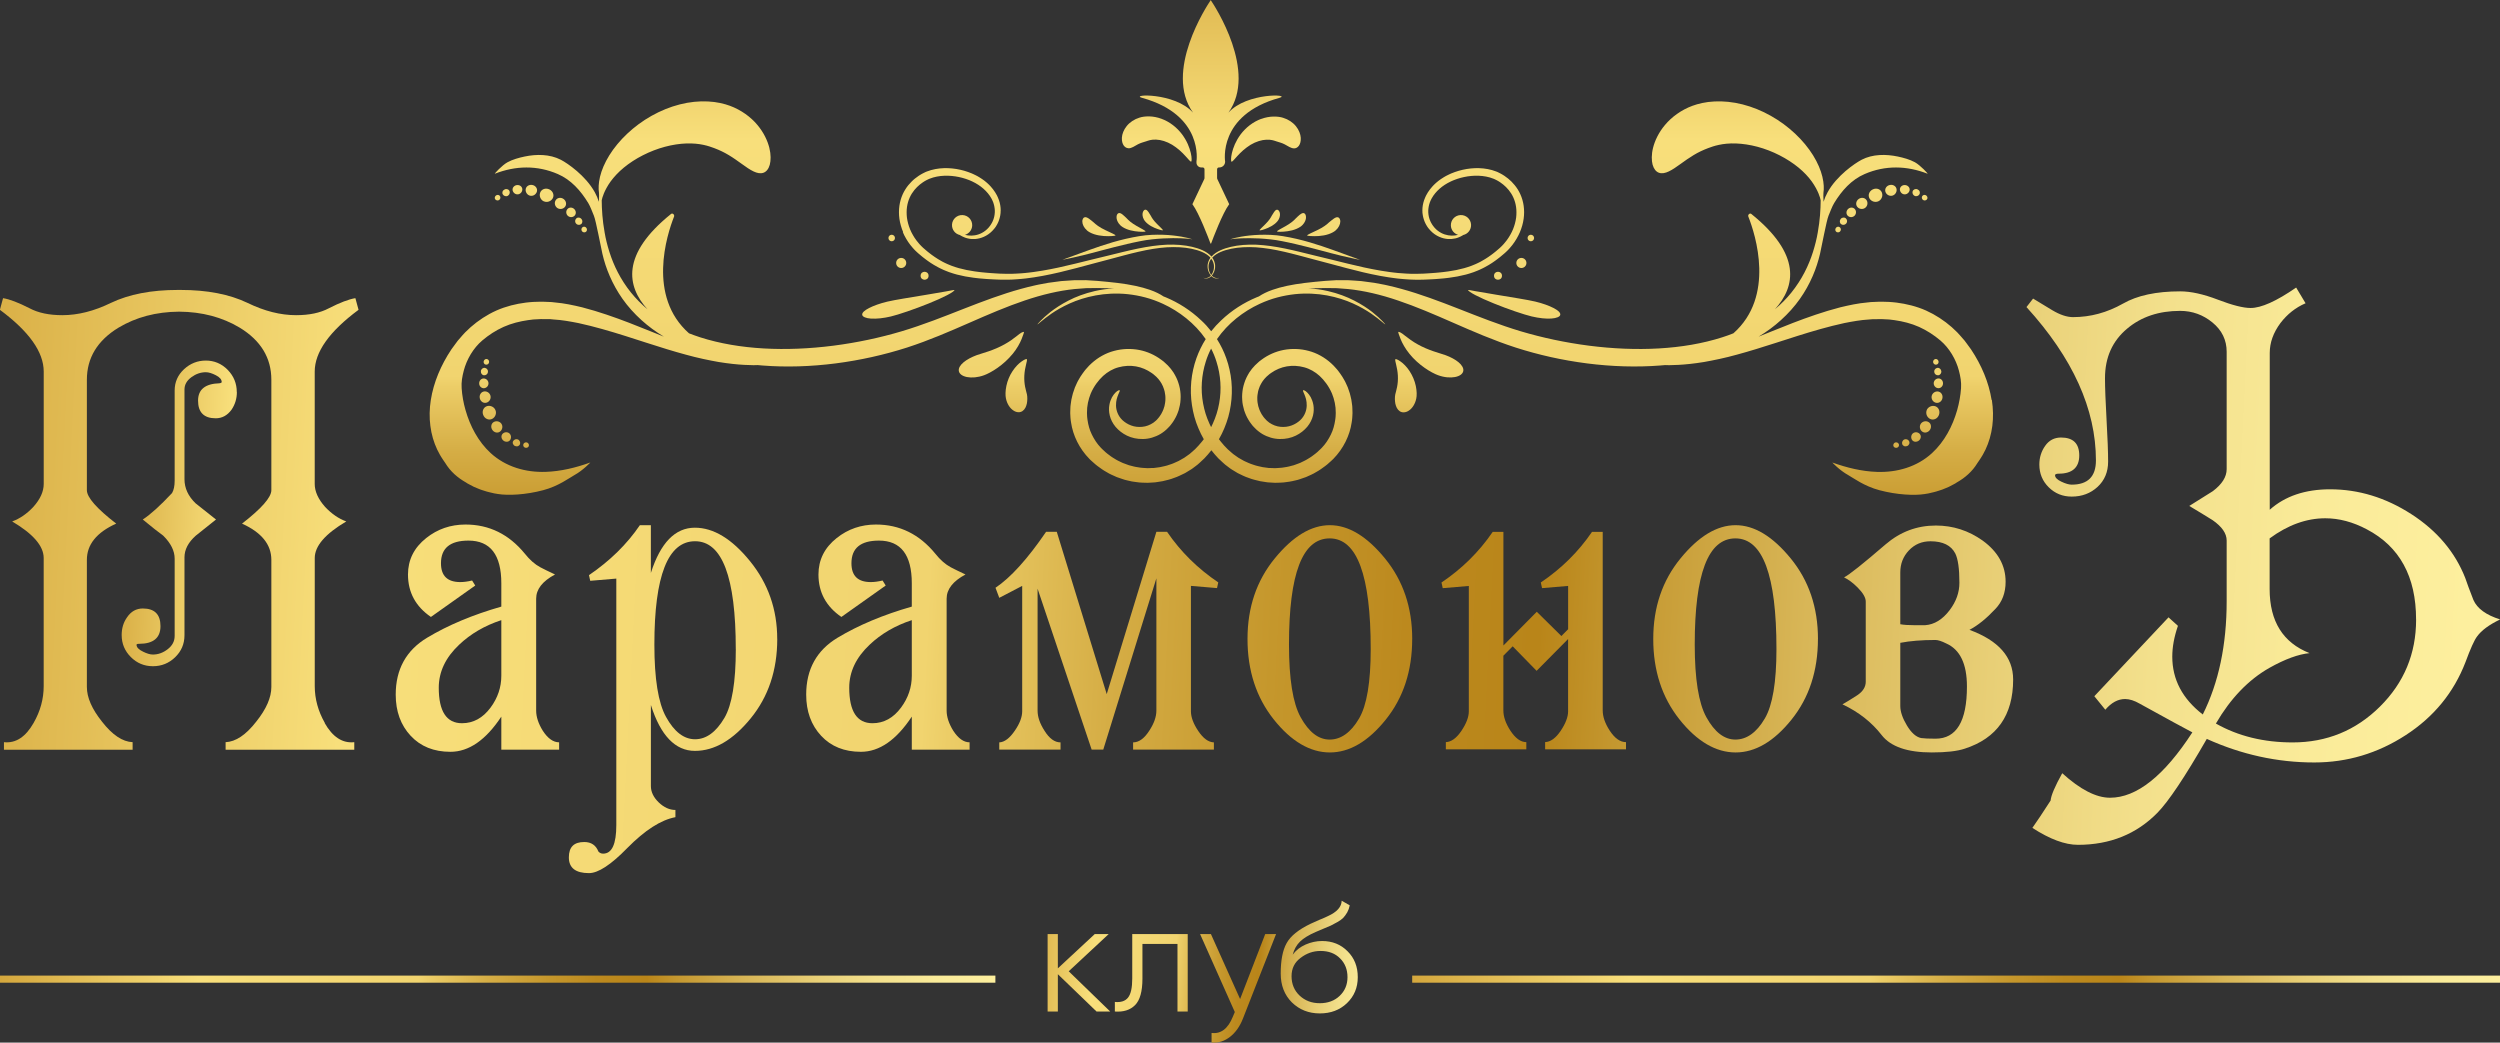 <?xml version="1.0" encoding="UTF-8"?> <svg xmlns="http://www.w3.org/2000/svg" xmlns:xlink="http://www.w3.org/1999/xlink" id="_Слой_1" data-name="Слой 1" viewBox="0 0 703.34 293.33"><rect x="0" y="0" width="703.34" height="293.33" fill="#333333" stroke="none"/> <defs> <style> .cls-1 { fill: url(#linear-gradient-75); } .cls-2 { fill: url(#linear-gradient-2); } .cls-3 { fill: url(#linear-gradient-51); } .cls-4 { fill: url(#linear-gradient-17); } .cls-5 { fill: url(#linear-gradient-43); } .cls-6 { fill: url(#linear-gradient-15); } .cls-7 { fill: url(#linear-gradient-58); } .cls-8 { fill: url(#linear-gradient-69); } .cls-9 { fill: url(#linear-gradient-18); } .cls-10 { fill: url(#linear-gradient-56); } .cls-11 { fill: url(#linear-gradient-40); } .cls-12 { fill: url(#linear-gradient-52); } .cls-13 { fill: url(#linear-gradient-28); } .cls-14 { fill: url(#linear-gradient-14); } .cls-15 { fill: url(#linear-gradient-36); } .cls-16 { fill: url(#linear-gradient-78); } .cls-17 { fill: url(#linear-gradient-20); } .cls-18 { fill: url(#linear-gradient-6); } .cls-19 { fill: url(#linear-gradient-53); } .cls-20 { fill: url(#linear-gradient-60); } .cls-21 { fill: url(#linear-gradient-35); } .cls-22 { fill: url(#linear-gradient-48); } .cls-23 { fill: url(#linear-gradient-32); } .cls-24 { fill: url(#linear-gradient-11); } .cls-25 { fill: url(#linear-gradient-50); } .cls-26 { fill: url(#linear-gradient-63); } .cls-27 { fill: url(#linear-gradient-67); } .cls-28 { fill: url(#linear-gradient-39); } .cls-29 { fill: url(#linear-gradient-10); } .cls-30 { fill: url(#linear-gradient-59); } .cls-31 { fill: url(#linear-gradient-49); } .cls-32 { fill: url(#linear-gradient-37); } .cls-33 { fill: url(#linear-gradient-16); } .cls-34 { fill: url(#linear-gradient-31); } .cls-35 { fill: url(#linear-gradient-61); } .cls-36 { fill: url(#linear-gradient-68); } .cls-37 { fill: url(#linear-gradient-62); } .cls-38 { fill: url(#linear-gradient-41); } .cls-39 { fill: url(#linear-gradient-76); } .cls-40 { fill: url(#linear-gradient-21); } .cls-41 { fill: url(#linear-gradient-72); } .cls-42 { fill: url(#linear-gradient-25); } .cls-43 { fill: url(#linear-gradient-5); } .cls-44 { fill: url(#linear-gradient-64); } .cls-45 { fill: url(#linear-gradient-54); } .cls-46 { fill: url(#linear-gradient-45); } .cls-47 { fill: url(#linear-gradient-55); } .cls-48 { fill: url(#linear-gradient-34); } .cls-49 { fill: url(#linear-gradient-65); } .cls-50 { fill: url(#linear-gradient-70); } .cls-51 { fill: url(#linear-gradient-7); } .cls-52 { fill: url(#linear-gradient-66); } .cls-53 { fill: url(#linear-gradient-24); } .cls-54 { fill: url(#linear-gradient-73); } .cls-55 { fill: url(#linear-gradient-9); } .cls-56 { fill: url(#linear-gradient-22); } .cls-57 { fill: url(#linear-gradient-74); } .cls-58 { fill: url(#linear-gradient-42); } .cls-59 { fill: url(#linear-gradient-3); } .cls-60 { fill: url(#linear-gradient); } .cls-61 { fill: url(#linear-gradient-27); } .cls-62 { fill: url(#linear-gradient-33); } .cls-63 { fill: url(#linear-gradient-38); } .cls-64 { fill: url(#linear-gradient-29); } .cls-65 { fill: url(#linear-gradient-30); } .cls-66 { fill: url(#linear-gradient-23); } .cls-67 { fill: url(#linear-gradient-19); } .cls-68 { fill: url(#linear-gradient-71); } .cls-69 { fill: url(#linear-gradient-4); } .cls-70 { fill: url(#linear-gradient-77); } .cls-71 { fill: url(#linear-gradient-8); } .cls-72 { fill: url(#linear-gradient-44); } .cls-73 { fill: url(#linear-gradient-57); } .cls-74 { fill: url(#linear-gradient-47); } .cls-75 { fill: url(#linear-gradient-46); } .cls-76 { fill: url(#linear-gradient-12); } .cls-77 { fill: url(#linear-gradient-13); } .cls-78 { fill: url(#linear-gradient-26); } </style> <linearGradient id="linear-gradient" x1="-54.02" y1="170.34" x2="694.06" y2="208.02" gradientUnits="userSpaceOnUse"> <stop offset="0" stop-color="#d4a73d"></stop> <stop offset=".2" stop-color="#f8df7b"></stop> <stop offset=".42" stop-color="#f1d46f"></stop> <stop offset=".43" stop-color="#eccd67"></stop> <stop offset=".49" stop-color="#d5ad45"></stop> <stop offset=".55" stop-color="#c5972c"></stop> <stop offset=".6" stop-color="#bc891e"></stop> <stop offset=".65" stop-color="#b98519"></stop> <stop offset=".68" stop-color="#c4972f"></stop> <stop offset=".75" stop-color="#d8b657"></stop> <stop offset=".82" stop-color="#e8cf76"></stop> <stop offset=".88" stop-color="#f3e08c"></stop> <stop offset=".94" stop-color="#faeb99"></stop> <stop offset="1" stop-color="#fdef9e"></stop> </linearGradient> <linearGradient id="linear-gradient-2" x1="-54.76" y1="185.17" x2="693.31" y2="222.86" xlink:href="#linear-gradient"></linearGradient> <linearGradient id="linear-gradient-3" x1="-53.72" y1="164.54" x2="694.35" y2="202.22" xlink:href="#linear-gradient"></linearGradient> <linearGradient id="linear-gradient-4" x1="-53.61" y1="162.21" x2="694.47" y2="199.89" xlink:href="#linear-gradient"></linearGradient> <linearGradient id="linear-gradient-5" x1="-53.4" y1="158.19" x2="694.67" y2="195.88" xlink:href="#linear-gradient"></linearGradient> <linearGradient id="linear-gradient-6" x1="-53.29" y1="155.93" x2="694.78" y2="193.61" xlink:href="#linear-gradient"></linearGradient> <linearGradient id="linear-gradient-7" x1="-53.11" y1="152.46" x2="694.96" y2="190.14" xlink:href="#linear-gradient"></linearGradient> <linearGradient id="linear-gradient-8" x1="-52.98" y1="149.71" x2="695.1" y2="187.39" xlink:href="#linear-gradient"></linearGradient> <linearGradient id="linear-gradient-9" x1="-51.77" y1="125.71" x2="696.3" y2="163.39" xlink:href="#linear-gradient"></linearGradient> <linearGradient id="linear-gradient-10" x1="-23.21" y1="143.69" x2="584.05" y2="174.28" xlink:href="#linear-gradient"></linearGradient> <linearGradient id="linear-gradient-11" x1="30.45" y1="143.42" x2="196.46" y2="151.79" xlink:href="#linear-gradient"></linearGradient> <linearGradient id="linear-gradient-12" x1="286.66" y1="272.22" x2="389.85" y2="281.29" xlink:href="#linear-gradient"></linearGradient> <linearGradient id="linear-gradient-13" x1="286.82" y1="270.43" x2="390" y2="279.5" xlink:href="#linear-gradient"></linearGradient> <linearGradient id="linear-gradient-14" x1="286.64" y1="272.48" x2="389.82" y2="281.55" xlink:href="#linear-gradient"></linearGradient> <linearGradient id="linear-gradient-15" x1="287.59" y1="261.66" x2="390.77" y2="270.73" xlink:href="#linear-gradient"></linearGradient> <linearGradient id="linear-gradient-16" x1="397.3" y1="275.47" x2="703.34" y2="275.47" xlink:href="#linear-gradient"></linearGradient> <linearGradient id="linear-gradient-17" x1="0" y1="275.47" x2="280.04" y2="275.47" xlink:href="#linear-gradient"></linearGradient> <linearGradient id="linear-gradient-18" x1="-1486" y1="-31.34" x2="-1486" y2="271.4" gradientTransform="translate(1842.15 10.07)" xlink:href="#linear-gradient"></linearGradient> <linearGradient id="linear-gradient-19" x1="-1516.72" y1="-31.34" x2="-1516.72" y2="271.4" gradientTransform="translate(1842.15 10.07)" xlink:href="#linear-gradient"></linearGradient> <linearGradient id="linear-gradient-20" x1="-1501.5" y1="-31.34" x2="-1501.5" y2="271.4" gradientTransform="translate(1842.15 10.07)" xlink:href="#linear-gradient"></linearGradient> <linearGradient id="linear-gradient-21" x1="-1477.79" y1="-31.34" x2="-1477.79" y2="271.4" gradientTransform="translate(1842.15 10.07)" xlink:href="#linear-gradient"></linearGradient> <linearGradient id="linear-gradient-22" x1="-1478.8" y1="-31.34" x2="-1478.8" y2="271.4" gradientTransform="translate(1842.15 10.07)" xlink:href="#linear-gradient"></linearGradient> <linearGradient id="linear-gradient-23" x1="-1484.91" y1="-31.34" x2="-1484.91" y2="271.4" gradientTransform="translate(1842.15 10.07)" xlink:href="#linear-gradient"></linearGradient> <linearGradient id="linear-gradient-24" x1="-1469.75" y1="-31.34" x2="-1469.75" y2="271.4" gradientTransform="translate(1842.15 10.07)" xlink:href="#linear-gradient"></linearGradient> <linearGradient id="linear-gradient-25" x1="-1416.15" y1="-31.34" x2="-1416.15" y2="271.4" gradientTransform="translate(1842.15 10.07)" xlink:href="#linear-gradient"></linearGradient> <linearGradient id="linear-gradient-26" x1="-1414.14" y1="-31.34" x2="-1414.14" y2="271.4" gradientTransform="translate(1842.15 10.07)" xlink:href="#linear-gradient"></linearGradient> <linearGradient id="linear-gradient-27" x1="-1420.71" y1="-31.34" x2="-1420.71" y2="271.4" gradientTransform="translate(1842.15 10.07)" xlink:href="#linear-gradient"></linearGradient> <linearGradient id="linear-gradient-28" x1="-1411.47" y1="-31.34" x2="-1411.47" y2="271.4" gradientTransform="translate(1842.15 10.07)" xlink:href="#linear-gradient"></linearGradient> <linearGradient id="linear-gradient-29" x1="-1524.96" y1="-31.34" x2="-1524.96" y2="271.4" gradientTransform="translate(1842.15 10.07)" xlink:href="#linear-gradient"></linearGradient> <linearGradient id="linear-gradient-30" x1="-1501.37" y1="-31.34" x2="-1501.37" y2="271.4" gradientTransform="translate(1842.15 10.07)" xlink:href="#linear-gradient"></linearGradient> <linearGradient id="linear-gradient-31" x1="-1523.95" y1="-31.34" x2="-1523.95" y2="271.4" gradientTransform="translate(1842.15 10.07)" xlink:href="#linear-gradient"></linearGradient> <linearGradient id="linear-gradient-32" x1="-1517.84" y1="-31.34" x2="-1517.84" y2="271.4" gradientTransform="translate(1842.15 10.07)" xlink:href="#linear-gradient"></linearGradient> <linearGradient id="linear-gradient-33" x1="-1532.99" y1="-31.34" x2="-1532.99" y2="271.4" gradientTransform="translate(1842.15 10.07)" xlink:href="#linear-gradient"></linearGradient> <linearGradient id="linear-gradient-34" x1="-1586.59" y1="-31.34" x2="-1586.59" y2="271.4" gradientTransform="translate(1842.15 10.07)" xlink:href="#linear-gradient"></linearGradient> <linearGradient id="linear-gradient-35" x1="-1588.61" y1="-31.34" x2="-1588.61" y2="271.4" gradientTransform="translate(1842.15 10.07)" xlink:href="#linear-gradient"></linearGradient> <linearGradient id="linear-gradient-36" x1="-1582.03" y1="-31.34" x2="-1582.03" y2="271.4" gradientTransform="translate(1842.15 10.07)" xlink:href="#linear-gradient"></linearGradient> <linearGradient id="linear-gradient-37" x1="-1591.28" y1="-31.34" x2="-1591.28" y2="271.4" gradientTransform="translate(1842.15 10.07)" xlink:href="#linear-gradient"></linearGradient> <linearGradient id="linear-gradient-38" x1="-1704.48" y1="-31.34" x2="-1704.48" y2="271.4" gradientTransform="translate(1842.15 10.07)" xlink:href="#linear-gradient"></linearGradient> <linearGradient id="linear-gradient-39" x1="-1705.66" y1="-31.34" x2="-1705.66" y2="271.4" gradientTransform="translate(1842.15 10.07)" xlink:href="#linear-gradient"></linearGradient> <linearGradient id="linear-gradient-40" x1="-1706.03" y1="-31.34" x2="-1706.03" y2="271.4" gradientTransform="translate(1842.15 10.07)" xlink:href="#linear-gradient"></linearGradient> <linearGradient id="linear-gradient-41" x1="-1705.86" y1="-31.34" x2="-1705.86" y2="271.4" gradientTransform="translate(1842.15 10.07)" xlink:href="#linear-gradient"></linearGradient> <linearGradient id="linear-gradient-42" x1="-1705.31" y1="-31.34" x2="-1705.31" y2="271.4" gradientTransform="translate(1842.15 10.07)" xlink:href="#linear-gradient"></linearGradient> <linearGradient id="linear-gradient-43" x1="-1702.39" y1="-31.34" x2="-1702.39" y2="271.4" gradientTransform="translate(1842.15 10.07)" xlink:href="#linear-gradient"></linearGradient> <linearGradient id="linear-gradient-44" x1="-1699.73" y1="-31.34" x2="-1699.73" y2="271.4" gradientTransform="translate(1842.15 10.07)" xlink:href="#linear-gradient"></linearGradient> <linearGradient id="linear-gradient-45" x1="-1696.86" y1="-31.34" x2="-1696.86" y2="271.4" gradientTransform="translate(1842.15 10.07)" xlink:href="#linear-gradient"></linearGradient> <linearGradient id="linear-gradient-46" x1="-1694.14" y1="-31.34" x2="-1694.14" y2="271.4" gradientTransform="translate(1842.15 10.07)" xlink:href="#linear-gradient"></linearGradient> <linearGradient id="linear-gradient-47" x1="-1688.36" y1="-31.34" x2="-1688.36" y2="271.4" gradientTransform="translate(1842.15 10.07)" xlink:href="#linear-gradient"></linearGradient> <linearGradient id="linear-gradient-48" x1="-1684.48" y1="-31.34" x2="-1684.48" y2="271.4" gradientTransform="translate(1842.15 10.07)" xlink:href="#linear-gradient"></linearGradient> <linearGradient id="linear-gradient-49" x1="-1681.5" y1="-31.34" x2="-1681.5" y2="271.4" gradientTransform="translate(1842.15 10.07)" xlink:href="#linear-gradient"></linearGradient> <linearGradient id="linear-gradient-50" x1="-1679.32" y1="-31.34" x2="-1679.32" y2="271.4" gradientTransform="translate(1842.15 10.07)" xlink:href="#linear-gradient"></linearGradient> <linearGradient id="linear-gradient-51" x1="-1677.81" y1="-31.34" x2="-1677.81" y2="271.4" gradientTransform="translate(1842.15 10.07)" xlink:href="#linear-gradient"></linearGradient> <linearGradient id="linear-gradient-52" x1="-1692.67" y1="-31.34" x2="-1692.67" y2="271.4" gradientTransform="translate(1842.15 10.07)" xlink:href="#linear-gradient"></linearGradient> <linearGradient id="linear-gradient-53" x1="-1696.58" y1="-31.34" x2="-1696.58" y2="271.4" gradientTransform="translate(1842.15 10.07)" xlink:href="#linear-gradient"></linearGradient> <linearGradient id="linear-gradient-54" x1="-1699.78" y1="-31.34" x2="-1699.78" y2="271.4" gradientTransform="translate(1842.15 10.07)" xlink:href="#linear-gradient"></linearGradient> <linearGradient id="linear-gradient-55" x1="-1702.16" y1="-31.34" x2="-1702.16" y2="271.4" gradientTransform="translate(1842.15 10.07)" xlink:href="#linear-gradient"></linearGradient> <linearGradient id="linear-gradient-56" x1="-1556.19" y1="-31.34" x2="-1556.19" y2="271.4" gradientTransform="translate(1842.15 10.07)" xlink:href="#linear-gradient"></linearGradient> <linearGradient id="linear-gradient-57" x1="-1563.24" y1="-31.34" x2="-1563.24" y2="271.4" gradientTransform="translate(1842.15 10.07)" xlink:href="#linear-gradient"></linearGradient> <linearGradient id="linear-gradient-58" x1="-1501.42" y1="-31.34" x2="-1501.42" y2="271.4" gradientTransform="translate(1842.15 10.07)" xlink:href="#linear-gradient"></linearGradient> <linearGradient id="linear-gradient-59" x1="-1298.37" y1="-31.34" x2="-1298.37" y2="271.4" gradientTransform="translate(1842.15 10.07)" xlink:href="#linear-gradient"></linearGradient> <linearGradient id="linear-gradient-60" x1="-1297.19" y1="-31.34" x2="-1297.19" y2="271.4" gradientTransform="translate(1842.15 10.07)" xlink:href="#linear-gradient"></linearGradient> <linearGradient id="linear-gradient-61" x1="-1296.81" y1="-31.34" x2="-1296.81" y2="271.4" gradientTransform="translate(1842.15 10.07)" xlink:href="#linear-gradient"></linearGradient> <linearGradient id="linear-gradient-62" x1="-1296.98" y1="-31.34" x2="-1296.98" y2="271.4" gradientTransform="translate(1842.15 10.07)" xlink:href="#linear-gradient"></linearGradient> <linearGradient id="linear-gradient-63" x1="-1297.53" y1="-31.34" x2="-1297.53" y2="271.4" gradientTransform="translate(1842.15 10.07)" xlink:href="#linear-gradient"></linearGradient> <linearGradient id="linear-gradient-64" x1="-1300.46" y1="-31.34" x2="-1300.46" y2="271.4" gradientTransform="translate(1842.15 10.07)" xlink:href="#linear-gradient"></linearGradient> <linearGradient id="linear-gradient-65" x1="-1303.11" y1="-31.34" x2="-1303.11" y2="271.4" gradientTransform="translate(1842.15 10.07)" xlink:href="#linear-gradient"></linearGradient> <linearGradient id="linear-gradient-66" x1="-1305.98" y1="-31.34" x2="-1305.98" y2="271.4" gradientTransform="translate(1842.15 10.07)" xlink:href="#linear-gradient"></linearGradient> <linearGradient id="linear-gradient-67" x1="-1308.7" y1="-31.34" x2="-1308.7" y2="271.4" gradientTransform="translate(1842.15 10.07)" xlink:href="#linear-gradient"></linearGradient> <linearGradient id="linear-gradient-68" x1="-1314.48" y1="-31.34" x2="-1314.48" y2="271.4" gradientTransform="translate(1842.15 10.07)" xlink:href="#linear-gradient"></linearGradient> <linearGradient id="linear-gradient-69" x1="-1318.36" y1="-31.34" x2="-1318.36" y2="271.4" gradientTransform="translate(1842.15 10.07)" xlink:href="#linear-gradient"></linearGradient> <linearGradient id="linear-gradient-70" x1="-1321.34" y1="-31.34" x2="-1321.34" y2="271.4" gradientTransform="translate(1842.15 10.07)" xlink:href="#linear-gradient"></linearGradient> <linearGradient id="linear-gradient-71" x1="-1323.52" y1="-31.34" x2="-1323.52" y2="271.4" gradientTransform="translate(1842.15 10.07)" xlink:href="#linear-gradient"></linearGradient> <linearGradient id="linear-gradient-72" x1="-1325.04" y1="-31.34" x2="-1325.04" y2="271.4" gradientTransform="translate(1842.15 10.07)" xlink:href="#linear-gradient"></linearGradient> <linearGradient id="linear-gradient-73" x1="-1310.18" y1="-31.34" x2="-1310.18" y2="271.4" gradientTransform="translate(1842.15 10.07)" xlink:href="#linear-gradient"></linearGradient> <linearGradient id="linear-gradient-74" x1="-1306.27" y1="-31.34" x2="-1306.27" y2="271.4" gradientTransform="translate(1842.15 10.07)" xlink:href="#linear-gradient"></linearGradient> <linearGradient id="linear-gradient-75" x1="-1303.06" y1="-31.34" x2="-1303.06" y2="271.4" gradientTransform="translate(1842.15 10.07)" xlink:href="#linear-gradient"></linearGradient> <linearGradient id="linear-gradient-76" x1="-1300.68" y1="-31.34" x2="-1300.68" y2="271.4" gradientTransform="translate(1842.15 10.07)" xlink:href="#linear-gradient"></linearGradient> <linearGradient id="linear-gradient-77" x1="-1446.65" y1="-31.34" x2="-1446.65" y2="271.4" gradientTransform="translate(1842.15 10.07)" xlink:href="#linear-gradient"></linearGradient> <linearGradient id="linear-gradient-78" x1="-1439.6" y1="-31.34" x2="-1439.6" y2="271.4" gradientTransform="translate(1842.15 10.07)" xlink:href="#linear-gradient"></linearGradient> </defs> <g> <g> <path class="cls-60" d="m157.31,210.9h-16.27v-9.29c-4.36,6.6-9.14,9.9-14.32,9.9-4.66,0-8.39-1.5-11.19-4.51-2.8-3.01-4.2-6.87-4.2-11.58,0-7.13,2.95-12.47,8.84-16.01,5.89-3.54,12.85-6.45,20.87-8.75v-6.54c0-8.02-3.08-12.03-9.24-12.03-5.16,0-7.74,2.12-7.74,6.37,0,3.54,1.81,5.3,5.43,5.3.99,0,2.1-.15,3.33-.44l.88,1.41-12.47,8.84c-4.3-2.95-6.45-6.93-6.45-11.94,0-4.13,1.71-7.55,5.13-10.26,3.18-2.53,6.87-3.8,11.05-3.8,6.66,0,12.23,2.74,16.71,8.22,1.36,1.71,2.8,2.98,4.33,3.8.88.47,2.27,1.15,4.15,2.03-3.54,1.89-5.31,4.16-5.31,6.81v31.48c0,1.77.62,3.66,1.86,5.66,1.41,2.18,2.95,3.27,4.6,3.27v2.03Zm-16.27-20.78v-15.65c-4.66,1.53-8.61,3.83-11.85,6.9-3.83,3.6-5.75,7.64-5.75,12.11,0,6.66,2.18,9.99,6.54,9.99,3.18,0,5.87-1.47,8.05-4.42,2-2.71,3.01-5.69,3.01-8.93Z"></path> <path class="cls-2" d="m218.67,179.77c0,8.79-2.49,16.23-7.47,22.33-4.98,6.1-10.21,9.15-15.7,9.15s-9.67-4.3-12.38-12.91v22.81c0,1.65.74,3.18,2.21,4.6,1.47,1.41,3.04,2.12,4.69,2.12v2.03c-4.07.76-8.58,3.65-13.53,8.67-4.6,4.72-8.19,7.07-10.79,7.07-3.77,0-5.66-1.47-5.66-4.42s1.44-4.33,4.33-4.33c1.95,0,3.27.89,3.98,2.67.35.4.8.6,1.33.6,2.48,0,3.71-2.68,3.71-8.04v-69.34l-7.34.62-.35-1.59c5.89-4.01,10.67-8.69,14.32-14.06h3.09v13.44c2.71-8.49,6.84-12.73,12.38-12.73,5.25,0,10.42,3.14,15.52,9.42,5.1,6.28,7.65,13.57,7.65,21.89Zm-11.67,2.83c0-20.22-3.82-30.33-11.45-30.33s-11.45,9.7-11.45,29.09c0,9.61,1.09,16.39,3.28,20.34,2.31,4.19,5.03,6.28,8.17,6.28s5.89-2,8.26-6.01c2.13-3.65,3.2-10.11,3.2-19.36Z"></path> <path class="cls-59" d="m272.79,210.9h-16.27v-9.29c-4.36,6.6-9.14,9.9-14.32,9.9-4.66,0-8.39-1.5-11.19-4.51-2.8-3.01-4.2-6.87-4.2-11.58,0-7.13,2.95-12.47,8.84-16.01,5.89-3.54,12.85-6.45,20.87-8.75v-6.54c0-8.02-3.08-12.03-9.24-12.03-5.16,0-7.74,2.12-7.74,6.37,0,3.54,1.81,5.3,5.43,5.3.99,0,2.1-.15,3.33-.44l.88,1.41-12.47,8.84c-4.3-2.95-6.45-6.93-6.45-11.94,0-4.13,1.71-7.55,5.13-10.26,3.18-2.53,6.87-3.8,11.05-3.8,6.66,0,12.23,2.74,16.71,8.22,1.36,1.71,2.8,2.98,4.33,3.8.88.47,2.27,1.15,4.15,2.03-3.54,1.89-5.31,4.16-5.31,6.81v31.48c0,1.77.62,3.66,1.86,5.66,1.41,2.18,2.95,3.27,4.6,3.27v2.03Zm-16.27-20.78v-15.65c-4.66,1.53-8.61,3.83-11.85,6.9-3.83,3.6-5.75,7.64-5.75,12.11,0,6.66,2.18,9.99,6.54,9.99,3.18,0,5.87-1.47,8.05-4.42,2-2.71,3.01-5.69,3.01-8.93Z"></path> <path class="cls-69" d="m342.74,163.86l-.35,1.59-7.34-.62v35.28c0,1.65.69,3.51,2.08,5.57,1.38,2.06,2.84,3.13,4.38,3.18v2.03h-22.73v-2.03c1.65,0,3.18-1.12,4.6-3.36,1.3-2,1.95-3.86,1.95-5.57v-37.23l-14.94,48.19h-3.27l-15.21-45.27v34.31c0,1.77.65,3.66,1.95,5.66,1.35,2.18,2.86,3.27,4.51,3.27v2.03h-17.24v-2.03c1.47-.06,2.95-1.18,4.42-3.36,1.36-2,2.03-3.8,2.03-5.39v-35.28l-6.45,3.36-1.06-2.83c4.3-2.89,9.04-8.14,14.23-15.74h3.01l14.05,45.66,13.97-45.66h3.01c3.83,5.61,8.64,10.35,14.42,14.24Z"></path> <path class="cls-43" d="m397.3,179.77c0,8.96-2.48,16.52-7.43,22.68-4.95,6.16-10.2,9.24-15.74,9.24s-10.86-3.1-15.78-9.29c-4.92-6.19-7.38-13.74-7.38-22.64s2.55-16.39,7.65-22.64c5.1-6.25,10.27-9.37,15.52-9.37s10.42,3.13,15.52,9.37c5.1,6.25,7.65,13.79,7.65,22.64Zm-11.67,2.83c0-20.75-3.85-31.13-11.54-31.13s-11.45,9.96-11.45,29.89c0,9.67,1.09,16.48,3.28,20.43,2.31,4.19,5.03,6.28,8.17,6.28s5.95-1.97,8.26-5.92c2.19-3.71,3.28-10.23,3.28-19.54Z"></path> <path class="cls-18" d="m457.43,210.81h-22.73v-2.03c1.53-.06,2.99-1.12,4.38-3.18,1.38-2.06,2.08-3.89,2.08-5.48v-20.34l-8.86,8.95-6.73-6.9-2.62,2.65v15.38c0,1.77.65,3.65,1.95,5.66,1.42,2.18,2.92,3.27,4.51,3.27v2.03h-22.64v-2.03c1.53-.06,2.99-1.12,4.38-3.18,1.38-2.06,2.08-3.89,2.08-5.48v-35.28l-7.34.62-.35-1.59c5.78-3.89,10.58-8.63,14.41-14.24h3.01v31.96c2.07-2.13,5.2-5.29,9.39-9.49l6.92,6.83,1.9-1.92v-12.18l-7.34.62-.35-1.59c5.78-3.89,10.58-8.63,14.41-14.24h3.01v50.23c0,1.77.65,3.66,1.95,5.66,1.42,2.18,2.95,3.27,4.6,3.27v2.03Z"></path> <path class="cls-51" d="m511.45,179.77c0,8.96-2.48,16.52-7.43,22.68-4.95,6.16-10.2,9.24-15.74,9.24s-10.86-3.1-15.78-9.29c-4.92-6.19-7.38-13.74-7.38-22.64s2.55-16.39,7.65-22.64c5.1-6.25,10.27-9.37,15.52-9.37s10.42,3.13,15.52,9.37c5.1,6.25,7.65,13.79,7.65,22.64Zm-11.67,2.83c0-20.75-3.85-31.13-11.54-31.13s-11.45,9.96-11.45,29.89c0,9.67,1.09,16.48,3.28,20.43,2.31,4.19,5.03,6.28,8.17,6.28s5.95-1.97,8.26-5.92c2.19-3.71,3.28-10.23,3.28-19.54Z"></path> <path class="cls-71" d="m566.37,191.18c0,10.02-4.54,16.51-13.62,19.45-2.12.71-5.22,1.06-9.29,1.06-6.84,0-11.53-1.62-14.06-4.86-2.83-3.65-6.51-6.54-11.05-8.67,1.42-.82,2.8-1.68,4.16-2.56,1.59-1.06,2.39-2.33,2.39-3.8v-22.55c0-1.12-.77-2.45-2.3-3.98-1.3-1.3-2.56-2.24-3.8-2.83,1.42-.71,5.31-3.8,11.67-9.28,4.12-3.54,8.84-5.31,14.15-5.31,4.83,0,9.22,1.42,13.18,4.24,4.3,3.13,6.45,6.99,6.45,11.58,0,3.12-.97,5.69-2.92,7.69-2.48,2.65-4.89,4.6-7.25,5.84,8.19,3.01,12.29,7.66,12.29,13.97Zm-15.12-27.23c0-3.95-.39-6.69-1.15-8.22-1.18-2.3-3.51-3.45-6.99-3.45-2.42,0-4.44.85-6.06,2.56-1.62,1.71-2.43,3.77-2.43,6.19v14.59c.94.18,2.27.27,3.98.27h3.01c2.59-.18,4.89-1.59,6.9-4.24,1.83-2.42,2.74-4.98,2.74-7.69Zm2.12,29.18c0-6.37-1.95-10.4-5.84-12.11-1.3-.65-2.3-.97-3.01-.97-3.89,0-7.19.27-9.9.8v17.77c0,1.59.62,3.42,1.86,5.48,1.24,2.06,2.56,3.24,3.98,3.54.82.12,2.18.18,4.07.18,5.89,0,8.84-4.89,8.84-14.68Z"></path> <path class="cls-55" d="m703.34,174.29c-3.07,1.47-5.22,3.07-6.45,4.77-.77,1-1.86,3.42-3.27,7.25-3.3,8.55-8.9,15.39-16.8,20.51-7.9,5.13-16.48,7.69-25.73,7.69-10.38,0-20.46-2.21-30.24-6.63-6.13,10.67-10.76,17.6-13.88,20.78-5.9,6.01-13.35,9.02-22.37,9.02-3.65,0-7.93-1.59-12.82-4.77,1.18-1.65,2.89-4.22,5.13-7.69.12-1.42,1.21-3.98,3.27-7.69,5.07,4.6,9.55,6.9,13.44,6.9,7.49,0,15.21-6.13,23.17-18.39-1.83-.94-6.75-3.63-14.77-8.05-1.53-.89-2.92-1.33-4.15-1.33-2.01,0-3.86,1-5.57,3.01l-3.09-3.8,20.87-22.19,2.65,2.39c-1.06,3.07-1.59,5.95-1.59,8.67,0,6.43,2.86,11.85,8.58,16.27,4.48-8.97,6.72-19.59,6.72-31.86v-17.08c0-2-1.33-3.92-3.98-5.75-2.18-1.36-4.36-2.68-6.54-3.98,2.24-1.42,4.45-2.8,6.63-4.16,2.59-1.95,3.89-4.01,3.89-6.2v-33.01c0-3.3-1.33-6.05-3.98-8.23-2.65-2.18-5.69-3.28-9.11-3.28-5.95,0-10.91,1.65-14.86,4.96-4.19,3.48-6.28,8.15-6.28,13.99,0,2.6.15,6.5.44,11.69.29,5.2.44,9.12.44,11.78,0,2.89-.99,5.26-2.96,7.09-1.98,1.83-4.41,2.74-7.29,2.74-2.54,0-4.69-.87-6.45-2.61-1.77-1.74-2.65-3.88-2.65-6.41,0-1.95.54-3.7,1.64-5.26,1.09-1.56,2.58-2.34,4.46-2.34,3.42,0,5.13,1.68,5.13,5.04s-1.92,5.13-5.75,5.13c-.71,0-1.06.15-1.06.44,0,.65.59,1.25,1.77,1.81,1.18.56,2.15.84,2.92.84,4.54,0,6.81-2.27,6.81-6.81,0-14.44-6.51-28.83-19.54-43.15l1.86-2.39c.06.06,1.86,1.15,5.39,3.27,2.18,1.3,4.13,1.95,5.84,1.95,4.89,0,9.58-1.27,14.06-3.8,4.01-2.3,9.37-3.45,16.09-3.45,3.01,0,6.54.78,10.61,2.34,4.07,1.56,7.13,2.34,9.2,2.34,3.01,0,7.28-1.92,12.82-5.75l2.65,4.42c-2.77,1.18-5.13,3.04-7.07,5.57-2.01,2.71-3.01,5.51-3.01,8.4v44.12c4.3-3.83,9.96-5.75,16.98-5.75,8.02,0,15.64,2.33,22.86,6.99,7.22,4.66,12.28,10.64,15.16,17.95.47,1.42,1.24,3.48,2.3,6.19,1.06,2.42,3.57,4.24,7.52,5.48Zm-23.61,0c0-12.08-4.63-20.54-13.88-25.38-3.89-2.06-7.78-3.1-11.67-3.1-5.3,0-10.52,1.89-15.65,5.66v14.24c0,9.08,3.74,15.09,11.23,18.04-3.12.3-6.9,1.68-11.32,4.16-5.9,3.36-10.91,8.58-15.03,15.65,6.25,3.54,13.44,5.31,21.58,5.31,9.61,0,17.8-3.36,24.58-10.08,6.78-6.72,10.17-14.88,10.17-24.49Z"></path> </g> <g> <path class="cls-29" d="m91.39,203.39c-1.89-3.31-2.84-6.77-2.84-10.38v-36.02c0-3.37,2.96-6.8,8.87-10.29-2.13-.77-4.11-2.13-5.95-4.08-1.95-2.19-2.93-4.35-2.93-6.48v-31.59c0-5.5,4.11-11.3,12.33-17.39l-.89-3.28c-1.83.3-4.32,1.24-7.45,2.84-2.43,1.3-5.5,1.95-9.23,1.95-4.38,0-8.93-1.15-13.67-3.46-5.09-2.43-11.36-3.64-18.81-3.64-.14,0-.26,0-.4,0-.14,0-.26,0-.4,0-7.45,0-13.72,1.21-18.81,3.64-4.73,2.31-9.29,3.46-13.67,3.46-3.73,0-6.8-.65-9.23-1.95-3.13-1.6-5.62-2.54-7.45-2.84l-.89,3.28c8.22,6.09,12.33,11.89,12.33,17.39v31.59c0,2.13-.97,4.29-2.93,6.48-1.83,1.95-3.82,3.31-5.95,4.08,5.91,3.49,8.87,6.92,8.87,10.29v36.02c0,3.61-.94,7.07-2.84,10.38-2.25,3.96-5.03,5.77-8.34,5.41v2.13h36.2v-2.13c-2.84-.12-5.71-2.04-8.61-5.77-2.84-3.55-4.26-6.8-4.26-9.76v-35.76c0-4.32,2.75-7.72,8.25-10.2-5.5-4.26-8.25-7.39-8.25-9.41v-31.06c0-6.15,2.96-11.03,8.87-14.64,4.95-2.97,10.64-4.47,17.08-4.52,6.44.05,12.13,1.55,17.08,4.52,5.91,3.61,8.87,8.49,8.87,14.64v31.06c0,2.01-2.75,5.15-8.25,9.41,5.5,2.49,8.25,5.89,8.25,10.2v35.76c0,2.96-1.42,6.21-4.26,9.76-2.9,3.73-5.77,5.65-8.61,5.77v2.13h36.2v-2.13c-3.32.36-6.09-1.45-8.34-5.41Z"></path> <path class="cls-24" d="m66.64,110.31c0,1.83-.5,3.49-1.51,4.97-1.18,1.6-2.66,2.4-4.44,2.4-3.31,0-4.97-1.66-4.97-4.97,0-3.14,2.01-4.76,6.03-4.88.41-.06.62-.18.62-.36,0-.71-.55-1.35-1.66-1.91s-2.03-.84-2.79-.84c-1.45,0-2.82.47-4.1,1.42-1.28.95-1.92,2.1-1.92,3.46v25.2c0,2.54,1.05,4.82,3.16,6.83,1.29,1.01,3.19,2.51,5.71,4.53-1.89,1.48-3.79,2.99-5.68,4.53-2.13,1.89-3.19,3.93-3.19,6.12v21.92c0,2.43-.88,4.48-2.62,6.17-1.75,1.69-3.83,2.53-6.26,2.53s-4.5-.86-6.21-2.57c-1.72-1.72-2.58-3.79-2.58-6.21,0-1.89.5-3.55,1.51-4.97,1.12-1.66,2.6-2.49,4.44-2.49,3.31,0,4.97,1.66,4.97,4.97s-2.01,4.97-6.03,4.97c-.47,0-.71.09-.71.27,0,.71.62,1.36,1.86,1.95,1.07.53,1.98.8,2.75.8,1.48,0,2.87-.5,4.17-1.51,1.3-1,1.95-2.25,1.95-3.73v-21.74c0-2.19-1.08-4.35-3.23-6.48-1.31-.95-3.23-2.45-5.74-4.53,2.17-1.42,4.92-3.9,8.24-7.45.48-.83.73-1.98.73-3.46v-25.38c0-2.36.88-4.36,2.63-5.99,1.76-1.63,3.81-2.44,6.15-2.44s4.45.87,6.15,2.62c1.7,1.75,2.55,3.83,2.55,6.26Z"></path> </g> </g> <g> <path class="cls-76" d="m300.66,273.25l11.69,11.34h-3.84l-10.9-10.51v10.51h-2.88v-21.8h2.88v9.64l10.38-9.64h3.92l-11.25,10.47Z"></path> <path class="cls-77" d="m318.54,262.78h15.61v21.8h-2.88v-19.01h-9.86v9.72c0,3.63-.7,6.13-2.09,7.5-1.37,1.37-3.26,1.96-5.67,1.79v-2.7c1.69.17,2.92-.23,3.71-1.22.79-.99,1.18-2.78,1.18-5.36v-12.52Z"></path> <path class="cls-14" d="m348.89,281.06l7.06-18.27h3.05l-9.33,23.81c-.87,2.21-2.09,3.92-3.64,5.12-1.56,1.21-3.28,1.74-5.17,1.59v-2.7c2.62.32,4.61-1.19,5.97-4.54l.57-1.35-9.77-21.93h3.05l8.2,18.27Z"></path> <path class="cls-6" d="m371.3,285.11c-3.11,0-5.73-1.03-7.85-3.1-2.09-2.09-3.14-4.8-3.14-8.11,0-3.72.55-6.57,1.66-8.55,1.1-2.01,3.34-3.82,6.72-5.45,1.08-.49,1.92-.87,2.53-1.13,1.02-.41,1.82-.76,2.4-1.05,2.53-1.16,3.81-2.6,3.84-4.32l2.27,1.31c-.15.73-.38,1.38-.7,1.96-.38.64-.75,1.15-1.11,1.53-.36.38-.92.79-1.68,1.22-.49.29-1.09.61-1.79.96l-2.18.92-2.05.87c-2.01.87-3.5,1.78-4.47,2.73-.97.94-1.66,2.17-2.07,3.68.93-1.25,2.15-2.2,3.66-2.86,1.51-.65,3.04-.98,4.58-.98,2.91,0,5.3.96,7.19,2.88,1.92,1.89,2.88,4.32,2.88,7.28s-1.02,5.38-3.05,7.33c-2.01,1.92-4.55,2.88-7.63,2.88Zm-5.67-5.01c1.51,1.42,3.4,2.14,5.67,2.14s4.13-.68,5.58-2.05c1.48-1.4,2.22-3.15,2.22-5.28s-.7-3.91-2.09-5.28c-1.37-1.4-3.2-2.09-5.49-2.09-2.06,0-3.94.65-5.63,1.96-1.69,1.25-2.53,2.97-2.53,5.15s.76,4.03,2.27,5.45Z"></path> </g> <rect class="cls-33" x="397.3" y="274.47" width="306.04" height="2"></rect> <rect class="cls-4" x="0" y="274.47" width="280.04" height="2"></rect> <g> <path class="cls-9" d="m354.85,33.43c-1.15.42-2.27,1.04-3.26,1.8-.99.76-1.85,1.65-2.55,2.57-.69.93-1.23,1.89-1.63,2.78-.19.45-.36.89-.5,1.3-.12.42-.24.8-.33,1.16-.08.36-.14.69-.18.98-.04.29-.05.55-.06.76,0,.42.04.67.14.71.09.03.29-.12.57-.42.3-.34.68-.75,1.1-1.22.23-.25.49-.5.75-.78.28-.27.57-.54.88-.82.63-.54,1.33-1.07,2.06-1.52.75-.44,1.53-.8,2.3-1.04.76-.24,1.51-.37,2.16-.39.66-.03,1.23.03,1.67.13.12.01.21.05.31.08.1.02.19.04.27.08.08.03.16.05.24.07.07.03.13.05.19.07.48.14.86.26,1.25.39.38.12.79.27,1.22.5.87.43,1.75,1.16,2.71,1.12.47-.02.91-.26,1.27-.75.35-.49.58-1.25.52-2.24-.06-.98-.49-2.18-1.36-3.25-.86-1.07-2.16-1.93-3.59-2.36-.71-.24-1.67-.37-2.75-.35-1.07.02-2.26.23-3.41.66Z"></path> <path class="cls-67" d="m317.42,41.72c.96.05,1.84-.68,2.71-1.12.43-.23.84-.37,1.22-.5.38-.13.77-.24,1.25-.39.06-.02.12-.04.19-.07.07-.02.15-.04.24-.07.08-.03.17-.05.27-.08.1-.02.2-.06.31-.08.44-.1,1.01-.17,1.67-.13.66.03,1.4.15,2.16.39.77.24,1.55.6,2.3,1.04.74.45,1.44.98,2.07,1.52.31.28.6.55.88.82.26.28.52.53.75.78.43.47.8.89,1.1,1.22.28.3.48.45.57.42.1-.04.15-.29.14-.71,0-.21-.02-.47-.06-.76-.05-.29-.11-.62-.18-.98-.08-.36-.2-.74-.33-1.16-.14-.41-.31-.85-.5-1.3-.4-.9-.94-1.85-1.63-2.78-.7-.92-1.56-1.81-2.55-2.57-.99-.76-2.11-1.38-3.26-1.8-1.15-.42-2.33-.64-3.41-.66-1.07-.02-2.03.11-2.75.35-1.43.43-2.73,1.29-3.59,2.36-.87,1.07-1.3,2.27-1.36,3.25-.06.99.17,1.75.52,2.24.36.49.79.72,1.27.75Z"></path> <path class="cls-17" d="m321.36,27.54c17.4,4.83,15.25,17.89,15.25,17.89,0,.01,0,.32,0,.32,0,.75.61,1.36,1.36,1.36h.39c.28,0,.51.23.51.51v2.5c0,.08-.02.15-.05.22l-3.36,7.11.03.04c1.83,2.46,4.5,9.5,5.05,10.98.04.1.17.1.2,0,.55-1.49,3.22-8.52,5.05-10.98l.03-.04-3.36-7.11c-.03-.07-.05-.14-.05-.22v-2.5c0-.28.23-.51.51-.51h.12c.9,0,1.63-.73,1.63-1.63v-.02s-2.16-13.1,15.24-17.92c3.69-1.02-9.15-1.63-14.32,4.16,8.26-11.52-3.8-29.94-4.97-31.67v-.03s0,.01,0,.01c0,0,0-.01,0-.01v.03c-1.17,1.73-13.23,20.15-4.97,31.67-5.17-5.79-18.01-5.18-14.32-4.16Z"></path> <path class="cls-40" d="m361.07,66.46c-1.22-.21-2.43-.33-3.56-.38-2.28-.1-4.32,0-6.02.18-.85.09-1.62.21-2.29.32-.67.14-1.24.24-1.71.35-.89.25-1.43.4-1.43.4,0,0,.56-.06,1.46-.17.47-.04,1.05-.07,1.72-.11.67-.02,1.43-.04,2.27-.04,1.68,0,3.69.09,5.88.33,1.1.12,2.23.29,3.41.53,1.18.25,2.41.48,3.66.79,4.99,1.16,9.49,2.48,12.8,3.27,1.65.4,3,.7,3.93.89.9.18,1.45.29,1.45.29,0,0-2.24-.82-5.16-1.89-3.19-1.14-7.58-2.82-12.68-4.01-1.27-.32-2.53-.53-3.74-.74Z"></path> <path class="cls-56" d="m364.56,61.43c-.19.21-.52.56-1.01.95-.48.39-1.13.81-1.78,1.19-.59.33-1.22.68-1.76.98-.47.27-.76.48-.74.55.02.08.38.11.92.11.54,0,1.28-.04,2.08-.16.8-.12,1.66-.32,2.42-.64.76-.31,1.41-.75,1.74-1.1.69-.69,1.04-1.6,1-2.26,0-.32-.11-.6-.21-.78-.12-.19-.27-.29-.45-.32-.37-.06-.74.18-1.1.46-.35.3-.72.62-1.11,1.02Z"></path> <path class="cls-66" d="m356.77,64.09c.62-.27,1.26-.63,1.8-1.05.54-.42.96-.91,1.15-1.27.4-.7.48-1.51.3-2.03-.17-.52-.49-.77-.78-.74-.31.03-.56.31-.78.62-.21.32-.44.66-.67,1.07-.11.21-.29.56-.6.99-.3.42-.72.9-1.16,1.34-.88.88-1.75,1.67-1.67,1.78.07.11,1.17-.17,2.4-.7Z"></path> <path class="cls-53" d="m368.74,66.41c.6.04,1.42.06,2.31-.01.89-.07,1.86-.22,2.73-.52.86-.29,1.61-.71,2.01-1.08.81-.7,1.27-1.68,1.28-2.41.02-.18,0-.34-.04-.49-.03-.15-.08-.28-.14-.38-.12-.21-.28-.34-.47-.39-.4-.1-.83.14-1.25.43-.41.31-.84.63-1.31,1.04-.22.21-.62.58-1.19.97-.56.4-1.31.81-2.05,1.17-.68.32-1.4.65-2.02.95-.54.26-.88.47-.86.54.02.09.41.15,1.01.19Z"></path> <path class="cls-42" d="m415.42,81.98c-1.44-.25-2.34-.48-2.4-.37-.07.11.71.72,2.04,1.41,1.33.7,3.18,1.52,5.17,2.33,3.99,1.63,8.57,3.17,10.67,3.67,2.1.5,4.06.7,5.54.6,1.48-.1,2.48-.51,2.53-1.1.06-.59-.67-1.23-1.93-1.88-1.27-.65-3.08-1.31-5.14-1.8-2.06-.49-6.78-1.23-10.98-1.93-2.1-.35-4.07-.67-5.51-.94Z"></path> <path class="cls-78" d="m426.6,73.98c0,.78.63,1.42,1.42,1.42s1.42-.63,1.42-1.42-.63-1.42-1.42-1.42-1.42.63-1.42,1.42Z"></path> <circle class="cls-61" cx="421.44" cy="77.58" r="1.12"></circle> <path class="cls-13" d="m430.68,67.88c.51,0,.92-.41.92-.92s-.41-.92-.92-.92-.92.41-.92.92.41.92.92.92Z"></path> <path class="cls-64" d="m304.28,71.92c3.31-.79,7.81-2.11,12.8-3.27,1.24-.31,2.47-.54,3.66-.79,1.18-.24,2.31-.41,3.41-.53,2.19-.23,4.2-.32,5.88-.33.84,0,1.6.02,2.27.04.67.05,1.25.07,1.72.11.91.1,1.46.17,1.46.17,0,0-.54-.15-1.43-.4-.46-.11-1.04-.22-1.71-.35-.67-.1-1.44-.23-2.29-.32-1.7-.19-3.74-.28-6.02-.18-1.13.05-2.35.17-3.56.38-1.21.22-2.47.43-3.74.74-5.09,1.18-9.49,2.87-12.68,4.01-2.92,1.07-5.16,1.89-5.16,1.89,0,0,.55-.11,1.45-.29.93-.19,2.28-.48,3.93-.89Z"></path> <path class="cls-65" d="m254,65.33c.27.62.57,1.23.93,1.83.34.6.75,1.18,1.18,1.75.22.28.44.56.69.83.12.13.24.27.36.4.13.13.25.26.38.39.13.13.26.26.4.38.13.12.27.25.41.37.27.23.55.46.82.69.14.11.27.24.42.35.14.11.29.22.43.33.15.11.29.22.44.34.15.11.29.23.45.33.31.21.61.42.92.64.31.21.64.4.96.6.32.21.66.38,1,.56.17.09.34.18.51.27.17.09.35.17.52.25.18.08.35.16.53.25.18.08.35.17.54.23.36.14.73.29,1.09.43.37.12.75.25,1.12.37.19.07.38.11.57.17.19.05.38.11.57.16,1.53.4,3.1.69,4.69.89.4.06.79.09,1.19.14l.6.06.6.05c.4.03.8.06,1.2.1.4.02.8.05,1.2.07.4.03.8.04,1.21.06.4.02.81.03,1.21.05.41,0,.82.01,1.23.02h.61c.2,0,.41,0,.61,0,.41-.01.82-.02,1.23-.04.41-.02.82-.05,1.23-.08.82-.04,1.63-.14,2.45-.22.41-.04.81-.1,1.22-.16.41-.06.81-.1,1.22-.17.81-.13,1.62-.25,2.42-.41,1.61-.29,3.19-.65,4.77-1.01,1.57-.38,3.13-.77,4.66-1.17,1.54-.4,3.06-.82,4.56-1.22,1.5-.41,2.98-.79,4.46-1.18,2.94-.78,5.77-1.58,8.51-2.2,1.37-.32,2.72-.58,4.03-.8,1.32-.22,2.61-.36,3.86-.45,2.5-.15,4.87-.03,6.98.4,1.05.21,2.04.5,2.93.88.89.38,1.67.86,2.26,1.45.06.06.12.12.17.19-.15.2-.27.4-.38.61-.19.38-.31.77-.38,1.16-.01.1-.02.19-.04.29-.01.09,0,.19-.01.28-.01.18,0,.37.02.55.04.35.12.68.24.98.17.46.41.84.67,1.15-.04.04-.08.09-.12.13-.33.33-.7.5-1.01.56-.31.06-.56.02-.72,0-.16-.03-.25-.06-.25-.05,0,0,.02.01.06.03.04.02.1.05.18.07.16.05.42.11.76.07.34-.04.74-.21,1.11-.54.04-.04.08-.08.12-.13.04.04.08.09.12.13.37.33.77.5,1.11.54.34.04.59-.02.76-.07.08-.02.14-.05.18-.07.04-.02.06-.03.06-.03,0-.01-.09.02-.25.05-.16.03-.41.07-.72,0-.31-.06-.68-.23-1.01-.56-.04-.04-.08-.09-.12-.13.27-.3.5-.69.67-1.15.11-.3.2-.63.24-.98.02-.18.03-.36.02-.55,0-.09,0-.19-.01-.28-.01-.09-.02-.19-.04-.29-.07-.38-.19-.78-.38-1.16-.1-.21-.23-.41-.38-.61.06-.06.11-.12.17-.19.59-.59,1.38-1.08,2.26-1.45.89-.38,1.88-.66,2.93-.88,2.11-.43,4.47-.55,6.98-.4,1.25.1,2.54.24,3.86.45,1.32.22,2.66.48,4.03.8,2.74.62,5.57,1.42,8.51,2.2,1.47.39,2.95.78,4.46,1.18,1.5.4,3.02.82,4.56,1.22,1.54.41,3.09.8,4.66,1.17,1.57.36,3.16.72,4.77,1.01.8.16,1.61.28,2.42.41.4.07.81.11,1.22.17.41.05.81.12,1.22.16.82.08,1.63.18,2.45.22.41.03.82.06,1.23.08.41.01.82.02,1.23.04.2,0,.41.02.61.01h.61c.41-.01.82-.02,1.23-.02.4-.02.81-.03,1.21-.05.4-.02.8-.03,1.21-.06.4-.02.8-.05,1.2-.07.4-.03.8-.06,1.2-.1l.6-.05.6-.06c.4-.05.8-.08,1.19-.14,1.59-.2,3.16-.49,4.69-.89.19-.05.38-.11.57-.16.19-.05.38-.1.57-.17.37-.12.75-.25,1.12-.37.37-.14.73-.29,1.09-.43.18-.07.36-.15.54-.23.18-.08.35-.16.53-.25.17-.08.35-.16.52-.25.17-.09.34-.18.51-.27.34-.18.68-.36,1-.56.32-.2.65-.39.96-.6.31-.21.62-.43.92-.64.16-.1.3-.22.45-.33.15-.11.29-.22.44-.34.15-.11.29-.22.43-.33.14-.11.28-.23.42-.35.28-.23.55-.46.82-.69.14-.12.27-.25.41-.37.14-.12.27-.25.4-.38.13-.13.25-.26.38-.39.13-.13.24-.27.36-.4.24-.26.46-.55.69-.83.43-.57.83-1.15,1.18-1.75.36-.59.65-1.21.93-1.83.25-.62.49-1.25.66-1.88.72-2.52.68-5.08.05-7.24-.31-1.08-.77-2.07-1.3-2.92-.54-.86-1.15-1.58-1.76-2.2-.61-.62-1.3-1.15-2-1.63-.18-.11-.36-.23-.54-.34-.09-.06-.18-.11-.28-.16l-.29-.16c-.19-.11-.39-.2-.58-.29l-.29-.14-.3-.12c-.79-.31-1.6-.54-2.41-.69-.81-.15-1.62-.24-2.42-.26-1.6-.05-3.17.12-4.65.46-.74.17-1.47.38-2.17.63-.35.12-.7.27-1.04.4-.17.07-.34.15-.5.23-.17.08-.33.15-.5.24-.16.08-.32.17-.49.25-.16.09-.32.18-.47.27l-.23.14-.23.15c-.15.1-.3.2-.45.29-.15.11-.29.21-.44.31l-.22.16-.21.17c-.14.11-.28.22-.41.34-.13.12-.26.24-.39.35-.13.12-.26.24-.38.37-.12.13-.25.25-.36.38-.23.27-.46.52-.67.8-.43.54-.78,1.13-1.1,1.72-.07.15-.14.3-.21.45l-.1.23-.09.23c-.06.16-.12.31-.18.46-.05.16-.09.32-.14.47l-.07.24c-.02.08-.03.16-.05.24-.03.16-.06.32-.1.47-.02.16-.04.32-.06.48l-.03.24c0,.08,0,.16-.01.24,0,.16-.01.31-.02.47,0,.16.01.31.02.47v.23s.04.23.04.23c.02.15.04.3.06.45.03.15.06.29.09.44.02.07.03.15.05.22l.06.21c.04.14.08.28.13.42.05.14.1.27.15.41.03.07.05.13.08.2l.09.19c.06.13.12.25.18.38.07.12.14.24.21.36l.1.18c.04.06.08.11.11.17.08.11.15.22.23.33.08.11.17.21.25.31.16.21.34.4.52.58.71.74,1.54,1.28,2.36,1.65.82.37,1.65.56,2.41.62.76.05,1.46,0,2.07-.15.08-.02.15-.03.22-.05.07-.02.14-.04.21-.06.14-.04.27-.08.4-.13.25-.1.49-.2.7-.3.2-.11.39-.21.57-.31.06-.04.12-.08.18-.12,1.33-.3,2.28-1.52,2.21-2.92-.08-1.57-1.42-2.77-2.99-2.69-1.57.08-2.77,1.42-2.69,2.99.06,1.23.9,2.23,2.02,2.57-.07.02-.14.03-.21.05-.12.02-.25.04-.37.07-.06.01-.13.02-.19.04-.07,0-.13.01-.2.02-.54.07-1.16.06-1.8-.05-.65-.11-1.33-.32-2-.68-.66-.36-1.32-.85-1.88-1.5-.14-.17-.28-.33-.4-.51-.06-.09-.13-.18-.19-.27-.06-.09-.12-.19-.17-.29-.03-.05-.06-.1-.09-.14l-.08-.15c-.05-.1-.1-.2-.16-.31-.04-.11-.09-.21-.13-.32l-.07-.16c-.02-.05-.04-.11-.06-.17-.04-.11-.07-.22-.11-.34-.03-.12-.06-.23-.09-.35l-.04-.17c-.01-.06-.02-.12-.03-.18-.02-.12-.04-.24-.06-.36-.01-.12-.02-.24-.03-.37l-.02-.18v-.19c0-.12,0-.25,0-.38,0-.13.02-.25.03-.38,0-.06,0-.13.02-.19l.03-.19c.02-.13.04-.25.06-.38.03-.13.06-.25.09-.38.02-.06.03-.13.05-.19l.06-.19c.04-.13.08-.25.12-.38.05-.12.1-.25.16-.37l.08-.19.09-.18c.06-.12.13-.25.19-.37,1.09-1.95,2.99-3.62,5.34-4.72.14-.07.29-.14.44-.2.15-.06.3-.13.45-.19.31-.12.61-.24.93-.34.63-.22,1.28-.39,1.95-.53,1.33-.28,2.73-.42,4.13-.36.7.03,1.4.11,2.09.24.69.13,1.37.33,2.02.59l.24.1.24.11c.16.07.32.14.47.23l.23.13c.08.04.15.08.23.13.15.1.3.2.46.29.59.41,1.17.85,1.68,1.37.51.51,1.01,1.1,1.45,1.8.44.69.81,1.49,1.07,2.38.26.88.41,1.86.41,2.88.01.26-.01.52-.02.78-.01.26-.05.53-.07.79-.08.53-.18,1.08-.33,1.62-.14.55-.34,1.09-.55,1.63-.23.54-.48,1.08-.79,1.6-.29.53-.64,1.04-1.01,1.54-.19.24-.38.5-.59.73-.1.12-.21.24-.31.36-.11.12-.22.23-.33.35-.11.12-.23.23-.34.34-.12.11-.23.22-.35.33-.26.22-.51.44-.77.66-.13.11-.26.23-.39.33-.13.11-.27.21-.4.32-.13.11-.27.21-.41.32-.14.11-.27.22-.41.31-.28.2-.57.4-.85.6-.29.2-.59.38-.88.57-.29.2-.6.36-.91.53-.15.09-.31.17-.46.26-.15.09-.32.16-.48.24-.16.08-.32.16-.48.23-.16.08-.32.16-.49.22-.33.14-.67.27-1,.41-.34.12-.69.24-1.03.36-.17.06-.35.11-.53.16-.18.05-.35.1-.53.16-1.43.4-2.91.7-4.44.91-.38.06-.77.1-1.15.15l-.58.07-.58.06c-.39.04-.78.07-1.17.11-.39.03-.79.06-1.18.09-.39.03-.79.06-1.19.08-.4.02-.79.05-1.19.07-.39.01-.79.02-1.18.03l-.59.02c-.2,0-.4,0-.59,0-.4,0-.79,0-1.19-.01-.4,0-.79-.04-1.19-.05-.8-.03-1.59-.11-2.39-.17-.4-.03-.79-.09-1.19-.13-.4-.05-.8-.08-1.19-.15-.79-.12-1.59-.22-2.38-.36-1.58-.26-3.15-.58-4.72-.91-1.56-.34-3.11-.7-4.65-1.08-1.54-.37-3.06-.76-4.58-1.13-1.51-.38-3.02-.74-4.49-1.09-2.94-.72-5.81-1.46-8.59-2.03-1.39-.29-2.76-.52-4.1-.71-1.34-.19-2.66-.3-3.94-.37-2.56-.09-4.99.09-7.14.59-1.08.25-2.09.57-3,.99-.91.42-1.73.95-2.35,1.62-.05.05-.09.1-.14.15-.04-.05-.09-.1-.14-.15-.62-.66-1.44-1.19-2.35-1.62-.92-.42-1.93-.74-3-.99-2.15-.5-4.57-.69-7.14-.59-1.28.07-2.6.18-3.94.37-1.34.19-2.71.43-4.1.71-2.78.57-5.65,1.31-8.59,2.03-1.47.36-2.98.72-4.49,1.09-1.51.38-3.04.76-4.58,1.13-1.54.38-3.09.73-4.65,1.08-1.56.33-3.13.65-4.72.91-.79.14-1.58.25-2.38.36-.4.06-.79.1-1.19.15-.4.04-.79.1-1.19.13-.8.06-1.59.15-2.39.17-.4.02-.79.05-1.19.05-.4,0-.79,0-1.19.01-.2,0-.4,0-.59,0l-.59-.02c-.39-.01-.79-.02-1.18-.03-.4-.02-.79-.05-1.19-.07-.4-.02-.79-.05-1.19-.08-.39-.03-.79-.06-1.18-.09-.39-.04-.78-.07-1.17-.11l-.58-.06-.58-.07c-.38-.05-.77-.09-1.15-.15-1.52-.21-3.01-.52-4.44-.91-.18-.05-.36-.1-.53-.16-.18-.05-.36-.1-.53-.16-.35-.12-.69-.24-1.03-.36-.34-.14-.67-.28-1-.41-.17-.06-.33-.14-.49-.22-.16-.08-.32-.16-.48-.23-.16-.08-.32-.15-.48-.24-.16-.09-.31-.17-.46-.26-.31-.17-.62-.34-.91-.53-.3-.19-.6-.37-.88-.57-.28-.2-.57-.4-.85-.6-.14-.1-.28-.21-.41-.31-.14-.11-.27-.21-.41-.32-.13-.11-.27-.21-.4-.32-.13-.11-.26-.22-.39-.33-.26-.22-.51-.44-.77-.66-.12-.11-.24-.22-.35-.33-.12-.11-.24-.22-.34-.34-.11-.12-.22-.23-.33-.35-.11-.12-.21-.24-.31-.36-.21-.23-.4-.49-.59-.73-.37-.5-.72-1.01-1.01-1.54-.31-.52-.56-1.06-.79-1.6-.21-.54-.41-1.08-.55-1.63-.15-.54-.25-1.08-.33-1.62-.02-.27-.06-.53-.07-.79,0-.26-.03-.52-.02-.78,0-1.03.15-2,.41-2.88.26-.89.63-1.68,1.07-2.38.44-.7.94-1.29,1.45-1.8.5-.52,1.09-.96,1.68-1.37.15-.1.3-.2.46-.29.08-.05.15-.09.23-.13l.23-.13c.15-.09.31-.16.47-.23l.24-.11.24-.1c.65-.26,1.33-.46,2.02-.59.69-.13,1.39-.22,2.09-.24,1.4-.05,2.8.08,4.13.36.67.14,1.32.32,1.95.53.32.1.62.23.93.34.15.06.3.13.45.19.15.07.3.13.44.2,2.34,1.1,4.25,2.78,5.34,4.72.06.12.13.25.19.37l.09.18.08.19c.05.12.11.25.16.37.04.13.08.25.12.38l.06.19c.02.06.03.13.05.19.03.13.06.25.09.38.02.13.04.26.06.38l.03.19c0,.06,0,.13.02.19,0,.13.02.25.03.38,0,.13,0,.25,0,.38v.19s-.02.18-.02.18c-.01.12-.02.25-.03.37-.02.12-.04.24-.06.36-.01.06-.02.12-.03.18l-.04.17c-.03.12-.06.23-.09.35-.04.11-.07.22-.11.34-.02.06-.04.11-.06.17l-.07.16c-.04.11-.09.21-.13.32-.05.1-.1.2-.16.31l-.08.15s-.06.1-.09.14c-.06.1-.12.19-.17.29-.06.09-.13.18-.19.27-.12.18-.27.34-.4.51-.56.65-1.21,1.14-1.88,1.5-.67.36-1.35.58-2,.68-.65.1-1.26.12-1.8.05-.07,0-.14-.01-.2-.02-.07-.01-.13-.02-.19-.04-.13-.02-.25-.04-.37-.07-.07-.02-.14-.04-.21-.05,1.11-.34,1.95-1.34,2.02-2.57.08-1.57-1.12-2.91-2.69-2.99-1.57-.08-2.91,1.12-2.99,2.69-.07,1.4.88,2.62,2.21,2.92.06.04.12.08.18.12.18.1.37.2.57.31.21.1.45.19.7.3.13.04.27.08.4.13.07.02.14.04.21.06.07.02.15.03.22.05.6.15,1.3.2,2.07.15.76-.06,1.59-.25,2.41-.62.82-.37,1.64-.91,2.36-1.65.17-.19.36-.37.52-.58.08-.1.17-.21.25-.31.08-.11.15-.22.23-.33.04-.06.08-.11.11-.17l.1-.18c.07-.12.14-.24.21-.36.06-.13.12-.25.18-.38l.09-.19c.03-.07.05-.13.08-.2.05-.13.1-.27.15-.41.04-.14.08-.28.13-.42l.06-.21c.02-.07.03-.15.05-.22.03-.15.06-.29.09-.44.02-.15.04-.3.06-.45l.03-.23v-.23c.02-.15.02-.31.03-.47,0-.16-.01-.31-.02-.47,0-.08,0-.16-.01-.24l-.03-.24c-.02-.16-.04-.32-.06-.48-.03-.16-.06-.32-.1-.47-.02-.08-.03-.16-.05-.24l-.07-.24c-.05-.16-.09-.31-.14-.47-.06-.15-.12-.31-.18-.46l-.09-.23-.1-.23c-.07-.15-.14-.3-.21-.45-.32-.59-.67-1.18-1.1-1.72-.2-.28-.44-.53-.67-.8-.12-.13-.24-.25-.36-.38-.12-.13-.25-.25-.38-.37-.13-.12-.26-.24-.39-.35-.14-.11-.27-.22-.41-.34l-.21-.17-.22-.16c-.14-.1-.29-.21-.44-.31-.15-.1-.3-.2-.45-.29l-.23-.15-.23-.14c-.16-.09-.31-.18-.47-.27-.16-.08-.32-.17-.49-.25-.16-.09-.33-.16-.5-.24-.17-.08-.33-.16-.5-.23-.34-.14-.69-.29-1.04-.4-.7-.26-1.43-.46-2.17-.63-1.49-.34-3.05-.51-4.65-.46-.8.02-1.61.11-2.42.26-.81.15-1.62.38-2.41.69l-.3.12-.29.14c-.2.09-.39.18-.58.29l-.29.16c-.1.05-.19.11-.28.16-.18.11-.36.23-.54.34-.7.48-1.39,1-2,1.63-.62.61-1.23,1.34-1.76,2.2-.54.85-.99,1.84-1.3,2.92-.63,2.17-.67,4.72.05,7.24.17.63.4,1.26.66,1.88Zm87.09,7.93c.18.34.3.7.38,1.05.01.09.03.18.04.26.02.09.01.18.02.26.02.17.01.34,0,.51-.03.33-.09.64-.19.93-.14.43-.34.79-.57,1.09-.23-.29-.43-.66-.57-1.09-.09-.28-.16-.6-.19-.93-.01-.16-.01-.33,0-.51,0-.09,0-.17.02-.26.01-.09.03-.18.04-.26.07-.35.2-.71.38-1.05.09-.16.19-.32.31-.48.12.15.22.31.31.48Z"></path> <path class="cls-34" d="m316.86,64.41c.76.32,1.63.53,2.42.64.8.12,1.54.16,2.08.16.54,0,.9-.03.92-.11.02-.07-.27-.28-.74-.55-.55-.31-1.17-.65-1.76-.98-.65-.37-1.29-.79-1.78-1.19-.49-.39-.82-.75-1.01-.95-.39-.4-.76-.72-1.11-1.02-.35-.29-.73-.53-1.1-.46-.18.03-.33.14-.45.32-.11.18-.22.46-.21.78-.04.66.31,1.57,1,2.26.33.36.98.79,1.74,1.1Z"></path> <path class="cls-23" d="m324.35,61.67c-.31-.42-.49-.78-.6-.99-.23-.41-.45-.74-.67-1.07-.22-.31-.47-.58-.78-.62-.29-.03-.61.21-.78.74-.18.52-.1,1.33.3,2.03.19.36.61.85,1.15,1.27.54.43,1.19.78,1.8,1.05,1.24.53,2.33.81,2.4.7.08-.11-.79-.9-1.67-1.78-.44-.44-.86-.92-1.16-1.34Z"></path> <path class="cls-62" d="m305.77,64.8c.4.37,1.14.79,2.01,1.08.86.29,1.84.45,2.73.52.89.07,1.71.05,2.31.01.6-.04.99-.1,1.01-.19.02-.08-.32-.28-.86-.54-.63-.29-1.34-.63-2.02-.95-.75-.36-1.49-.77-2.05-1.17-.57-.4-.96-.76-1.19-.97-.46-.41-.9-.73-1.31-1.04-.41-.29-.84-.52-1.25-.43-.2.05-.36.18-.47.39-.06.11-.1.24-.14.38-.04.15-.06.32-.04.49,0,.73.46,1.71,1.28,2.41Z"></path> <path class="cls-48" d="m245.11,89.63c1.48.1,3.44-.1,5.54-.6,2.1-.5,6.68-2.05,10.67-3.67,2-.81,3.85-1.63,5.17-2.33,1.33-.69,2.11-1.3,2.04-1.41-.06-.11-.96.12-2.4.37-1.44.27-3.41.59-5.51.94-4.2.7-8.92,1.44-10.98,1.93-2.06.49-3.87,1.15-5.14,1.8-1.26.65-1.99,1.29-1.93,1.88.05.59,1.05,1,2.53,1.1Z"></path> <path class="cls-21" d="m253.54,75.4c.78,0,1.42-.63,1.42-1.42s-.63-1.42-1.42-1.42-1.42.63-1.42,1.42.63,1.42,1.42,1.42Z"></path> <circle class="cls-15" cx="260.12" cy="77.58" r="1.12"></circle> <path class="cls-32" d="m250.87,67.88c.51,0,.92-.41.92-.92s-.41-.92-.92-.92-.92.41-.92.92.41.92.92.92Z"></path> <path class="cls-63" d="m137.03,117.89c.47.2.97.19,1.43-.04.46-.23.78-.63.94-1.06.16-.43.19-.92,0-1.37-.17-.46-.51-.8-.93-1.02-.42-.21-.93-.29-1.42-.15-.49.14-.87.48-1.08.93-.22.45-.24,1.02-.03,1.56.22.54.6.95,1.07,1.14Z"></path> <path class="cls-28" d="m135.65,113.08c.34.24.75.32,1.17.22.41-.1.75-.37.96-.7.21-.33.3-.73.23-1.15-.14-.81-.9-1.41-1.75-1.33-.85.08-1.46.92-1.29,1.86.08.47.33.85.68,1.09Z"></path> <path class="cls-11" d="m134.81,107.87c0,.8.66,1.4,1.37,1.35.73-.06,1.26-.68,1.25-1.39-.02-.71-.57-1.31-1.3-1.35-.72-.04-1.34.59-1.32,1.39Z"></path> <path class="cls-38" d="m135.29,104.41c-.06.61.33,1.13.89,1.17.55.04,1.05-.37,1.1-.92.08-.54-.3-1.06-.84-1.16-.55-.1-1.07.3-1.16.91Z"></path> <path class="cls-58" d="m136.64,102.58c.42.09.84-.16.94-.57.12-.4-.1-.84-.51-.98-.4-.14-.84.11-.98.56-.12.45.13.9.55.99Z"></path> <path class="cls-5" d="m139.63,121.68c.41.07.83-.05,1.15-.34.32-.28.48-.66.54-1.05.05-.39-.05-.77-.27-1.1-.24-.32-.57-.54-.95-.63-.39-.08-.8-.05-1.17.16-.37.21-.62.56-.69.97-.08.41,0,.88.29,1.28.27.41.7.65,1.11.71Z"></path> <path class="cls-72" d="m141.63,123.96c.32.27.74.35,1.09.31.35-.04.66-.25.85-.56.36-.62.21-1.41-.31-1.82-.52-.4-1.31-.39-1.84.13-.51.5-.46,1.41.21,1.94Z"></path> <path class="cls-46" d="m145.67,123.62c-.25-.08-.5-.09-.74,0-.24.09-.45.27-.58.51-.13.25-.13.52-.02.78.11.25.32.49.62.59.3.11.6.11.85-.01.25-.12.43-.33.51-.6.07-.27.03-.54-.09-.76-.12-.22-.3-.42-.55-.51Z"></path> <path class="cls-75" d="m147.21,125.1c-.08.41.23.84.71.89.48.04.88-.27.89-.7.01-.43-.31-.8-.72-.84-.41-.04-.8.22-.88.65Z"></path> <path class="cls-74" d="m152.99,56.63c.44.21.93.22,1.37.08.45-.14.86-.44,1.12-.88.26-.45.29-.95.12-1.42-.16-.48-.54-.89-1.07-1.14-.53-.24-1.1-.26-1.57-.07-.47.18-.83.54-1,1.03s-.12.99.06,1.42c.19.42.51.79.95.99Z"></path> <path class="cls-22" d="m156.75,58.49c.67.48,1.63.38,2.18-.27.55-.65.4-1.68-.37-2.23-.38-.28-.83-.38-1.24-.31-.41.07-.77.29-.99.66-.23.36-.28.79-.2,1.17.08.38.3.74.63.98Z"></path> <path class="cls-31" d="m159.64,58.82c-.48.55-.42,1.37.08,1.87.51.49,1.32.54,1.87.05.54-.47.55-1.36-.03-1.92-.57-.57-1.45-.54-1.92,0Z"></path> <path class="cls-25" d="m162.17,61.42c-.42.36-.49,1-.15,1.43.32.44.96.55,1.41.25.47-.31.55-.96.19-1.46-.38-.48-1.03-.58-1.46-.21Z"></path> <path class="cls-3" d="m163.67,64.95c.19.37.66.53,1.05.35.39-.18.53-.67.31-1.09-.23-.41-.72-.55-1.08-.33-.36.23-.48.7-.28,1.07Z"></path> <path class="cls-12" d="m149.19,55.07c.39.06.78,0,1.12-.21.33-.21.61-.53.73-.93.12-.41.05-.84-.18-1.18-.23-.35-.62-.63-1.1-.71-.48-.1-.95.03-1.29.26-.34.23-.56.62-.59,1.04-.03.43.12.81.35,1.13.24.31.57.52.96.6Z"></path> <path class="cls-19" d="m145.72,54.68c.65-.08,1.21-.64,1.23-1.37.02-.72-.65-1.34-1.51-1.24-.42.03-.78.27-.99.54-.22.27-.3.64-.22.99.18.7.84,1.15,1.49,1.08Z"></path> <path class="cls-45" d="m142.04,55.15c.24.07.51.09.74-.02.23-.12.42-.29.53-.52.11-.23.14-.51.06-.77-.08-.26-.27-.47-.53-.57-.25-.1-.57-.12-.85.02-.29.13-.51.34-.6.6-.09.26-.08.54.06.78.13.24.36.41.59.48Z"></path> <path class="cls-47" d="m140.47,56.23c.32-.26.42-.72.18-1.08-.23-.35-.76-.44-1.13-.14-.37.3-.44.81-.15,1.12.29.31.78.36,1.1.1Z"></path> <path class="cls-10" d="m288.91,110.93c-.1-.45-.33-1.18-.51-2.1-.18-.92-.28-2.05-.22-3.17.06-1.12.26-2.23.48-3.06.09-.43.19-.77.24-1.05.04-.27.04-.45-.03-.52-.06-.05-.23-.02-.49.09-.25.12-.61.3-.99.59-.79.55-1.74,1.5-2.54,2.72-.81,1.21-1.43,2.71-1.72,4.13-.3,1.41-.3,2.72-.13,3.5.3,1.56,1.15,2.82,2.1,3.42.45.32.95.47,1.38.49.44.03.83-.09,1.18-.32.34-.23.61-.56.81-.93.21-.37.31-.76.42-1.19.05-.21.08-.42.09-.64.03-.22.05-.44.04-.65-.01-.21,0-.44-.02-.66-.03-.22-.05-.44-.09-.67Z"></path> <path class="cls-73" d="m284.89,99.58c1.22-1.48,2.07-3.04,2.54-4.23.19-.5.36-.96.5-1.35.12-.32.18-.54.11-.61-.06-.06-.26,0-.61.16-.34.17-.77.5-1.25.89-.93.75-2.19,1.68-3.62,2.46-1.42.79-2.98,1.44-4.38,1.92-1.4.48-2.63.82-3.38,1.09-1.48.55-2.8,1.25-3.73,2.03-.93.79-1.47,1.65-1.31,2.47.16.81,1.01,1.42,2.3,1.67,1.29.25,3.02.14,4.81-.52.89-.32,2.29-1.03,3.77-2.07,1.48-1.03,3.03-2.42,4.23-3.9Z"></path> <path class="cls-7" d="m560.31,112.52c-.78-4.93-2.83-9.79-5.79-14.23-.4-.54-.8-1.09-1.2-1.64-.2-.27-.4-.55-.61-.82l-.68-.78c-.46-.51-.9-1.05-1.39-1.55-.51-.48-1.02-.97-1.53-1.45-2.13-1.87-4.57-3.48-7.25-4.69-2.69-1.19-5.52-1.87-8.3-2.23l-1.04-.11c-.35-.04-.69-.08-1.04-.08-.69-.02-1.38-.04-2.06-.06-.68-.01-1.36.04-2.03.06-.34.01-.67.03-1.01.04-.33.04-.66.07-.99.11-2.65.22-5.18.78-7.62,1.36-1.19.33-2.38.64-3.54.99-1.15.37-2.3.71-3.41,1.09-4.45,1.5-8.56,3.15-12.37,4.69-1.27.51-2.5,1.01-3.7,1.49,2.29-1.38,4.4-2.93,6.27-4.63,2.06-1.86,3.86-3.87,5.34-5.97,1.49-2.1,2.67-4.27,3.6-6.41.94-2.14,1.6-4.27,2.08-6.3.47-2.03,1.82-9.36,2.39-10.71.47-1.11.98-2.56,1.58-3.55,2.15-3.54,4.87-6.57,8.56-8.17,5.81-2.52,11.89-2.38,17.71-.1.29.11-2.02-2.38-3.54-3.22-1.44-.79-3.21-1.27-4.81-1.61-3.35-.7-7.08-.71-10.18.9-1.06.56-2.73,1.65-4.54,3.19-1.79,1.55-3.75,3.59-5.05,5.98-.48.87-.86,1.77-1.12,2.66-.01-.15-.02-.3-.03-.45-.05-.52-.05-1.88-.01-2.12.17-1.05.15-2.62-.3-4.47-.44-1.85-1.32-3.95-2.62-6.04-1.3-2.09-3.01-4.17-5.03-6.07-2.02-1.9-4.34-3.63-6.86-5.04-2.51-1.42-5.22-2.52-7.94-3.21-2.72-.69-5.45-.96-7.91-.83-2.46.11-4.61.64-6.19,1.22-3.17,1.17-5.87,3.17-7.7,5.36-1.85,2.19-2.88,4.48-3.38,6.43-.49,1.96-.44,3.61-.13,4.8.35,1.2.96,1.96,1.78,2.25,1.68.6,3.75-.79,6.07-2.47,1.17-.84,2.4-1.73,3.68-2.49,1.28-.78,2.61-1.41,4.09-1.97.75-.27,1.74-.65,3.06-.92,1.31-.28,2.94-.46,4.79-.39,1.85.07,3.92.37,6.02.93,2.1.56,4.23,1.38,6.2,2.39,1.98,1.01,3.81,2.2,5.36,3.47,1.55,1.27,2.8,2.63,3.72,3.9.91,1.27,1.51,2.45,1.88,3.32.29.69.63,1.76.63,1.98-.02,2.51-.19,5.58-.82,9.05-.29,1.74-.75,3.57-1.34,5.46-.6,1.89-1.37,3.83-2.38,5.77-1,1.93-2.23,3.85-3.71,5.69-1.33,1.66-2.89,3.23-4.62,4.68,5.85-6.43,7.47-15.45-6.64-26.81-.44-.35-1.05.23-.84.75,2.04,5.18,7.55,22.42-4.2,32.83-1.04.41-2.1.8-3.19,1.14-5.47,1.75-11.51,2.76-17.81,3.12-6.31.36-12.9.08-19.58-.77-6.68-.86-13.14-2.24-19.23-4.05-6.07-1.82-11.84-4.12-17.4-6.3-5.55-2.18-10.95-4.2-16.17-5.63-1.29-.39-2.6-.66-3.87-.97-.63-.16-1.28-.27-1.91-.39-.63-.12-1.26-.24-1.88-.35-1.25-.18-2.48-.34-3.67-.49-1.21-.08-2.39-.19-3.54-.24-1.15,0-2.28-.01-3.38-.02-1.09.07-2.16.13-3.2.2-2.02.18-3.94.36-5.74.58-3.59.44-6.68,1.08-9.1,1.94-1.59.55-2.87,1.21-3.84,1.86-.21.08-.43.16-.64.25-3.53,1.48-6.99,3.64-9.98,6.5-1,.93-1.93,1.95-2.79,3.04-.86-1.1-1.79-2.12-2.79-3.04-3-2.86-6.45-5.02-9.98-6.5-.21-.09-.43-.17-.64-.25-.97-.66-2.25-1.31-3.84-1.86-2.42-.85-5.51-1.5-9.1-1.94-1.8-.22-3.72-.4-5.74-.58-1.04-.06-2.1-.13-3.2-.2-1.1,0-2.23.01-3.38.02-1.15.06-2.33.16-3.54.24-1.2.15-2.43.31-3.67.49-.62.12-1.24.23-1.88.35-.63.12-1.27.23-1.91.39-1.27.31-2.58.58-3.87.97-5.22,1.43-10.61,3.45-16.17,5.63-5.56,2.18-11.32,4.48-17.4,6.3-6.09,1.81-12.55,3.19-19.23,4.05-6.68.85-13.27,1.13-19.58.77-6.3-.36-12.34-1.37-17.81-3.12-1.09-.35-2.15-.74-3.19-1.14-11.76-10.41-6.24-27.65-4.2-32.83.2-.52-.41-1.1-.84-.75-14.12,11.36-12.49,20.38-6.64,26.81-1.74-1.46-3.29-3.03-4.62-4.68-1.48-1.83-2.71-3.76-3.71-5.69-1.01-1.93-1.78-3.88-2.38-5.77-.6-1.89-1.05-3.72-1.34-5.46-.63-3.47-.8-6.54-.82-9.05,0-.22.34-1.29.63-1.98.37-.87.96-2.05,1.88-3.32.92-1.27,2.17-2.62,3.72-3.9,1.55-1.27,3.38-2.47,5.36-3.47,1.98-1.01,4.1-1.83,6.2-2.39,2.1-.56,4.17-.87,6.02-.93,1.86-.06,3.48.11,4.79.39,1.31.27,2.31.65,3.06.92,1.49.56,2.81,1.2,4.09,1.97,1.28.76,2.51,1.66,3.68,2.49,2.32,1.69,4.4,3.07,6.07,2.47.82-.29,1.44-1.05,1.78-2.25.31-1.19.36-2.84-.13-4.8-.5-1.95-1.53-4.24-3.38-6.43-1.82-2.19-4.53-4.19-7.7-5.36-1.57-.58-3.73-1.11-6.19-1.22-2.46-.13-5.19.13-7.91.83-2.72.69-5.43,1.8-7.94,3.21-2.52,1.41-4.84,3.14-6.86,5.04-2.02,1.9-3.73,3.98-5.03,6.07-1.3,2.09-2.18,4.19-2.62,6.04-.44,1.85-.46,3.42-.29,4.47.04.24.03,1.6-.01,2.12-.01.14-.02.3-.03.45-.26-.89-.64-1.79-1.12-2.66-1.31-2.38-3.26-4.43-5.05-5.98-1.81-1.55-3.47-2.64-4.54-3.19-3.1-1.6-6.84-1.6-10.18-.9-1.6.34-3.37.82-4.81,1.61-1.52.83-3.83,3.33-3.54,3.22,5.82-2.28,11.9-2.42,17.71.1,3.69,1.6,6.41,4.63,8.56,8.17.6.99,1.11,2.44,1.58,3.55.57,1.35,1.92,8.68,2.39,10.71.47,2.03,1.14,4.15,2.08,6.3.93,2.14,2.12,4.31,3.6,6.41,1.48,2.1,3.28,4.11,5.34,5.97,1.88,1.7,3.98,3.25,6.27,4.63-1.2-.48-2.44-.98-3.7-1.49-3.82-1.54-7.92-3.19-12.37-4.69-1.11-.38-2.26-.72-3.41-1.09-1.16-.35-2.35-.66-3.54-.99-2.44-.58-4.97-1.14-7.62-1.36-.33-.04-.66-.07-.99-.11-.34-.01-.67-.03-1.01-.04-.67-.02-1.35-.07-2.03-.06-.69.02-1.37.04-2.06.06-.35,0-.69.05-1.04.08l-1.04.11c-2.78.35-5.61,1.04-8.3,2.23-2.68,1.2-5.12,2.82-7.25,4.69-.51.49-1.02.97-1.53,1.45-.5.49-.93,1.03-1.39,1.55l-.68.78c-.21.27-.41.55-.61.82-.4.55-.8,1.09-1.2,1.64-2.96,4.44-5.01,9.3-5.79,14.23-.39,2.46-.44,4.93-.13,7.3.3,2.37.96,4.62,1.91,6.64.26.49.51.98.77,1.47.26.48.57.91.85,1.36.2.34.43.67.67.98,1.43,2.37,3.47,4.14,5.81,5.46.14.09.27.18.41.27.2.11.4.22.6.32.4.21.79.42,1.18.62.4.17.8.34,1.19.5.2.08.39.16.58.24.19.08.39.13.59.2.39.13.78.25,1.16.37.38.13.76.19,1.13.29.37.09.74.17,1.1.26.36.06.72.12,1.07.18,2.81.46,7.75.25,12.75-1.08,4.3-1.14,7.38-3.48,8.77-4.25,2.44-1.35,4.47-3.54,4.47-3.54-4.03,1.45-8.27,2.5-12.57,2.64-5.66.19-11.25-1.42-15.48-5.29-3.5-3.22-5.79-7.58-7.08-12.12-.57-1.99-.94-4.05-1.08-6.12-.12-1.73.16-3.28.6-4.96.83-3.18,2.71-6.36,5.21-8.48,1.8-1.53,3.8-2.83,6-3.82,2.2-.98,4.54-1.56,6.9-1.9l.89-.11c.3-.04.59-.09.89-.09.6-.03,1.19-.06,1.79-.09.59-.02,1.19.01,1.79.02h.89s.89.09.89.09c2.37.13,4.7.56,6.99,1.01,1.15.27,2.29.52,3.41.8,1.12.3,2.23.58,3.33.89,4.38,1.23,8.54,2.6,12.45,3.86,3.92,1.27,7.6,2.41,11.01,3.33,3.4.95,6.54,1.59,9.31,2.08,2.78.45,5.18.7,7.15.8.98.03,1.86.06,2.62.09.43-.01.82-.02,1.17-.03.46.04.91.08,1.37.12,6.65.52,13.56.3,20.54-.59,6.98-.9,13.7-2.42,20.02-4.44,6.33-2.05,12.14-4.59,17.6-6.98,5.46-2.4,10.61-4.61,15.55-6.27,4.93-1.67,9.65-2.78,14.04-3.23,1.1-.08,2.17-.17,3.22-.25,1.05-.01,2.07-.03,3.07-.04,1.72.02,3.34.04,4.87.09-1.93.11-3.77.38-5.47.77-2.85.66-5.34,1.61-7.4,2.68-2.07,1.06-3.74,2.19-5.04,3.19-1.29,1.02-2.22,1.89-2.82,2.52-.6.63-.89.97-.87,1,.07.08,1.35-1.24,4.01-3.08,1.33-.91,3.03-1.91,5.1-2.84,2.06-.93,4.51-1.74,7.28-2.25,2.76-.51,5.85-.69,9.08-.35,1.62.18,3.27.47,4.93.92,1.66.44,3.32,1.05,4.95,1.8,4.53,2.09,8.95,5.48,12.01,9.92-1.06,1.68-1.94,3.48-2.62,5.39-1.47,4.15-1.94,8.74-1.25,13.2.15,1.12.42,2.22.7,3.32.32,1.09.67,2.17,1.13,3.21.43,1.04.94,2.06,1.5,3.04-.16.21-.32.43-.49.63-.61.78-1.28,1.49-1.97,2.19-.35.33-.72.63-1.08.95-.18.15-.35.33-.55.46l-.58.41-.58.41c-.1.07-.19.14-.29.2l-.31.17c-.41.23-.82.47-1.23.7-.86.38-1.7.81-2.6,1.06-.44.15-.88.31-1.33.39-.45.1-.9.22-1.35.3-.46.06-.91.12-1.36.18-.11.01-.23.03-.34.04h-.34s-.68.03-.68.03l-.68.03c-.23,0-.45-.03-.68-.04-.45-.04-.9-.03-1.34-.1-.44-.07-.88-.14-1.32-.21-.22-.02-.43-.09-.65-.14l-.64-.17-.64-.16c-.21-.06-.41-.15-.61-.22-.41-.15-.82-.29-1.21-.45-.77-.39-1.56-.7-2.26-1.18l-.54-.33c-.18-.11-.36-.21-.52-.35-.33-.25-.66-.5-.99-.75-.34-.23-.62-.54-.92-.81l-.45-.41c-.15-.14-.3-.27-.42-.42-1.09-1.12-1.91-2.42-2.55-3.73-.65-1.32-1.02-2.71-1.21-4.06-.02-.17-.05-.34-.07-.51-.03-.17-.05-.34-.05-.5-.01-.34-.03-.67-.04-1,0-.33.03-.66.04-.98,0-.16.02-.32.02-.48.02-.16.05-.32.07-.47.05-.31.1-.62.14-.93.08-.3.15-.6.23-.89.04-.15.07-.29.11-.44.05-.14.1-.28.15-.42.1-.28.2-.55.29-.82.89-2.11,2.21-3.8,3.48-4.98,1.27-1.15,2.76-2.02,4.37-2.44,1.61-.44,3.29-.52,4.88-.25,1.6.28,3.09.93,4.37,1.82l.48.34c.15.12.29.26.44.38l.44.38.37.4.19.2c.06.07.11.14.17.22l.33.43c.1.15.19.31.29.46.1.15.2.3.26.47l.24.48c.08.16.13.33.19.5.14.33.21.67.31,1.01.14.68.24,1.38.21,2.07.01.69-.12,1.36-.26,2.01-.1.32-.19.64-.31.95-.14.3-.24.62-.41.89l-.23.43c-.08.14-.18.27-.27.4-.09.13-.18.27-.27.4l-.31.37c-.4.51-.84.87-1.31,1.22-.96.66-2.05,1.07-3.14,1.17-1.09.11-2.17-.01-3.11-.37-.95-.34-1.79-.88-2.45-1.49-1.29-1.2-1.81-2.82-1.83-4.13-.02-.66.07-1.26.19-1.78.14-.51.29-.95.44-1.3.08-.17.15-.33.2-.47.07-.13.12-.25.16-.35.07-.2.09-.34.03-.4-.06-.06-.19-.04-.39.07-.1.05-.22.12-.36.22-.13.1-.27.23-.43.38-.31.31-.65.75-.98,1.32-.3.58-.59,1.3-.73,2.17-.15.86-.15,1.87.11,2.93.25,1.06.78,2.18,1.62,3.19.83.98,1.9,1.85,3.22,2.49,1.32.64,2.88.99,4.52.95,1.65-.02,3.38-.51,4.95-1.44.2-.11.38-.25.57-.38.19-.14.39-.26.56-.42.36-.3.72-.61,1.02-.95.16-.17.32-.34.48-.5.15-.18.29-.37.43-.55.14-.19.29-.37.42-.57.13-.2.25-.4.38-.61.27-.4.46-.85.68-1.29.2-.44.36-.91.53-1.38.27-.96.5-1.95.54-2.98.08-1.03,0-2.08-.19-3.13-.12-.52-.22-1.05-.41-1.56-.09-.26-.16-.52-.27-.77-.11-.25-.22-.5-.33-.75-.11-.25-.24-.49-.38-.73-.14-.24-.27-.48-.42-.72l-.49-.68c-.08-.11-.16-.23-.25-.34l-.28-.32-.56-.63-.6-.56c-.2-.18-.4-.38-.61-.56l-.67-.5c-1.79-1.33-3.92-2.3-6.21-2.74-2.28-.43-4.71-.36-7.04.27-2.33.61-4.53,1.85-6.35,3.51-.48.4-.88.87-1.31,1.35-.21.25-.45.47-.64.75-.2.27-.4.54-.6.82-.43.54-.76,1.18-1.13,1.8-.2.31-.34.65-.5.99-.16.34-.31.69-.47,1.04-.13.36-.25.73-.38,1.11-.06.19-.13.38-.19.56-.06.19-.1.39-.15.58-.09.39-.19.79-.28,1.19-.07.41-.12.82-.18,1.24-.03.21-.05.42-.08.63,0,.21-.02.43-.03.64-.01.43-.05.87-.04,1.3.02.44.05.88.07,1.33,0,.22.03.45.07.67.03.22.07.45.1.67.53,3.6,2.3,7.3,5.17,10.22.17.2.36.35.55.52l.56.5c.39.33.74.69,1.17.98.41.3.83.6,1.25.9.2.16.43.29.65.42l.67.39c.88.56,1.87.95,2.83,1.39.49.19,1,.35,1.51.52.25.08.51.18.76.25l.79.19.79.18c.26.06.53.13.8.15.54.07,1.08.14,1.62.22.54.06,1.09.06,1.64.08.27,0,.55.02.83.02l.83-.05.83-.05.42-.03c.14-.01.28-.04.41-.06.55-.09,1.1-.17,1.65-.26.55-.11,1.09-.27,1.63-.4.55-.12,1.08-.33,1.61-.52,1.08-.35,2.08-.88,3.11-1.37.49-.29.97-.59,1.46-.89l.36-.22c.12-.08.23-.17.35-.25l.69-.52.68-.52c.23-.17.43-.38.64-.57.42-.39.85-.77,1.25-1.17.69-.73,1.35-1.48,1.96-2.27.61.8,1.28,1.54,1.96,2.27.4.4.83.78,1.25,1.17.21.19.41.4.64.57l.68.52.69.52c.12.08.23.17.35.25l.36.22c.49.3.98.59,1.46.89,1.02.49,2.03,1.03,3.11,1.37.53.19,1.06.4,1.61.52.54.14,1.09.29,1.63.4.55.09,1.1.17,1.65.26.14.02.27.05.41.06l.42.03.83.05.83.05c.28,0,.55-.02.83-.02.55-.03,1.1-.02,1.64-.08.54-.07,1.08-.14,1.62-.22.27-.03.53-.09.8-.15l.79-.18.79-.19c.26-.07.51-.17.76-.25.51-.17,1.02-.33,1.51-.52.96-.44,1.95-.83,2.83-1.39l.67-.39c.23-.13.45-.26.65-.42.42-.3.84-.6,1.25-.9.43-.28.78-.65,1.17-.98l.56-.5c.19-.17.38-.33.55-.52,2.87-2.92,4.64-6.62,5.17-10.22.03-.23.07-.45.1-.67.04-.22.06-.45.07-.67.02-.45.05-.89.07-1.33.01-.44-.02-.87-.04-1.3,0-.22-.02-.43-.03-.64-.03-.21-.06-.42-.08-.63-.06-.42-.11-.83-.18-1.24-.1-.4-.19-.8-.28-1.19-.05-.2-.09-.39-.15-.58-.06-.19-.13-.38-.19-.56-.13-.37-.26-.74-.38-1.11-.16-.35-.32-.7-.47-1.04-.16-.34-.3-.68-.5-.99-.38-.63-.7-1.26-1.13-1.8-.2-.28-.4-.55-.6-.82-.19-.28-.43-.5-.64-.75-.43-.48-.84-.95-1.31-1.35-1.82-1.66-4.02-2.9-6.35-3.51-2.33-.63-4.75-.7-7.04-.27-2.29.44-4.42,1.41-6.21,2.74l-.66.5c-.21.18-.41.37-.61.56l-.6.56-.56.63-.28.32c-.09.11-.17.23-.25.34l-.49.68c-.15.23-.28.48-.42.72-.14.24-.28.48-.38.73-.11.25-.22.5-.33.75-.1.25-.18.51-.27.77-.19.51-.29,1.04-.41,1.56-.18,1.05-.27,2.1-.19,3.13.04,1.03.27,2.03.54,2.98.17.47.33.94.53,1.38.22.44.41.89.68,1.29.13.2.25.41.38.61.13.2.28.38.42.57.15.19.28.37.43.55.16.17.32.34.48.5.3.34.66.65,1.02.95.17.16.37.28.56.42.19.13.37.27.57.38,1.57.93,3.31,1.42,4.95,1.44,1.65.04,3.21-.31,4.52-.95,1.32-.64,2.39-1.51,3.22-2.49.84-1,1.36-2.12,1.62-3.19.26-1.07.25-2.07.11-2.93-.15-.87-.43-1.59-.73-2.17-.33-.57-.66-1.01-.98-1.32-.16-.15-.3-.28-.43-.38-.14-.1-.26-.17-.36-.22-.2-.1-.33-.12-.39-.07s-.05.2.03.4c.04.1.09.22.15.35.05.14.12.3.2.47.15.35.31.79.44,1.3.12.52.21,1.12.19,1.78-.02,1.32-.54,2.93-1.83,4.13-.66.61-1.5,1.15-2.45,1.49-.95.35-2.02.48-3.11.37-1.09-.1-2.18-.52-3.14-1.17-.47-.35-.91-.72-1.31-1.22l-.31-.37c-.09-.13-.18-.27-.27-.4-.09-.14-.19-.26-.27-.4l-.23-.43c-.17-.28-.27-.6-.41-.89-.12-.31-.21-.63-.31-.95-.14-.65-.27-1.32-.26-2.01-.03-.69.07-1.38.21-2.07.1-.34.16-.68.31-1.01.07-.16.12-.33.19-.5l.24-.48c.07-.16.17-.31.26-.47.1-.15.18-.31.29-.46l.33-.43c.06-.07.11-.15.17-.22l.19-.2.37-.4.44-.38c.15-.13.29-.26.44-.38l.48-.34c1.28-.9,2.77-1.54,4.37-1.82,1.6-.27,3.28-.19,4.88.25,1.61.43,3.11,1.3,4.37,2.44,1.27,1.19,2.59,2.87,3.48,4.98.1.27.19.55.29.82.05.14.1.28.15.42.04.14.07.29.11.44.07.29.15.59.23.89.05.31.09.62.14.93.02.16.05.31.07.47,0,.16.02.32.02.48.01.32.05.65.04.98-.01.33-.03.66-.04,1,0,.17-.02.34-.05.5-.02.17-.05.34-.07.51-.2,1.35-.56,2.75-1.21,4.06-.64,1.31-1.46,2.61-2.55,3.73-.12.15-.28.28-.42.42l-.45.41c-.31.27-.58.58-.92.81-.33.25-.66.5-.99.75-.16.13-.34.24-.52.35l-.54.33c-.7.47-1.49.79-2.26,1.18-.4.16-.81.3-1.21.45-.2.07-.41.16-.61.22l-.64.16-.64.17c-.21.06-.43.12-.65.14-.44.07-.88.14-1.32.21-.44.06-.89.06-1.34.1-.22.01-.45.03-.68.04l-.68-.03-.68-.02h-.34c-.11-.02-.23-.04-.34-.05-.45-.06-.91-.12-1.36-.18-.45-.08-.9-.2-1.35-.3-.46-.08-.89-.25-1.33-.39-.9-.26-1.74-.68-2.6-1.06-.41-.23-.82-.47-1.23-.7l-.31-.17c-.1-.06-.19-.14-.29-.2l-.58-.41-.58-.41c-.2-.14-.36-.31-.55-.46-.36-.32-.72-.62-1.08-.95-.69-.69-1.37-1.41-1.97-2.19-.17-.21-.33-.42-.49-.63.56-.98,1.07-1.99,1.5-3.04.45-1.04.8-2.12,1.13-3.21.29-1.1.55-2.2.7-3.32.68-4.47.22-9.06-1.26-13.2-.67-1.91-1.56-3.71-2.62-5.39,3.06-4.45,7.48-7.83,12.01-9.92,1.63-.75,3.29-1.36,4.95-1.8,1.66-.44,3.31-.74,4.93-.92,3.24-.34,6.32-.16,9.08.35,2.76.51,5.22,1.32,7.28,2.25,2.07.93,3.76,1.93,5.1,2.84,2.66,1.84,3.94,3.16,4.01,3.08.03-.03-.27-.37-.87-1-.6-.62-1.54-1.5-2.82-2.52-1.29-1.01-2.97-2.13-5.04-3.19-2.07-1.07-4.56-2.02-7.4-2.68-1.7-.39-3.54-.66-5.47-.77,1.53-.05,3.15-.07,4.87-.09,1,.01,2.02.03,3.07.04,1.05.08,2.12.16,3.22.25,4.39.45,9.11,1.55,14.04,3.23,4.94,1.66,10.09,3.87,15.55,6.27,5.46,2.39,11.27,4.93,17.6,6.98,6.32,2.03,13.04,3.55,20.02,4.44,6.98.89,13.89,1.1,20.54.59.46-.04.92-.08,1.37-.12.35,0,.74.02,1.17.03.76-.03,1.63-.06,2.62-.09,1.97-.1,4.38-.35,7.15-.8,2.76-.49,5.91-1.13,9.31-2.08,3.41-.92,7.1-2.07,11.01-3.33,3.92-1.26,8.07-2.63,12.45-3.86,1.1-.31,2.21-.59,3.33-.89,1.12-.28,2.27-.53,3.41-.8,2.28-.45,4.62-.88,6.99-1.01l.89-.07h.89c.59-.02,1.19-.05,1.79-.03.59.03,1.19.06,1.79.09.3,0,.59.05.89.09l.89.11c2.36.34,4.7.92,6.9,1.9,2.19.99,4.2,2.29,6,3.82,2.5,2.12,4.38,5.29,5.21,8.48.44,1.68.72,3.23.6,4.96-.15,2.07-.52,4.12-1.08,6.12-1.29,4.54-3.58,8.9-7.08,12.12-4.22,3.88-9.82,5.48-15.48,5.29-4.3-.14-8.54-1.19-12.57-2.64,0,0,2.03,2.19,4.47,3.54,1.39.77,4.47,3.11,8.77,4.25,5,1.33,9.94,1.54,12.75,1.08.35-.06.71-.12,1.07-.18.36-.09.73-.17,1.1-.26.37-.1.76-.16,1.13-.29.38-.12.76-.24,1.16-.37.19-.07.4-.12.59-.2.19-.08.39-.16.58-.24.39-.16.79-.33,1.19-.5.39-.21.78-.41,1.18-.62.2-.11.4-.21.6-.32.14-.09.27-.18.41-.27,2.34-1.32,4.38-3.09,5.81-5.46.24-.32.47-.64.67-.98.28-.45.59-.89.85-1.36.25-.49.51-.98.77-1.47.95-2.02,1.61-4.28,1.91-6.64.3-2.37.25-4.84-.13-7.3Zm-218.08-10.79c1.2,3.75,1.48,7.84.76,11.76-.16.98-.43,1.95-.71,2.9-.31.94-.65,1.88-1.07,2.78-.15.34-.31.67-.48,1-.17-.33-.33-.66-.48-1-.42-.9-.76-1.84-1.07-2.78-.28-.95-.54-1.92-.71-2.9-.72-3.92-.44-8.01.76-11.76.39-1.28.9-2.5,1.5-3.66.6,1.16,1.11,2.38,1.5,3.66Z"></path> <path class="cls-30" d="m542.05,115.42c-.18.45-.15.94,0,1.37.16.43.49.83.94,1.06.46.23.97.24,1.43.04.47-.19.86-.6,1.07-1.14.2-.54.18-1.11-.03-1.56-.21-.45-.59-.79-1.08-.93-.49-.14-1-.06-1.42.15-.41.22-.76.56-.93,1.02Z"></path> <path class="cls-20" d="m543.44,111.46c-.07.41.03.81.23,1.15.21.33.55.6.96.7.41.1.83.01,1.17-.22.34-.23.6-.62.68-1.09.16-.94-.44-1.78-1.29-1.86-.85-.08-1.61.52-1.75,1.33Z"></path> <path class="cls-35" d="m544.02,107.82c0,.71.52,1.33,1.25,1.39.71.06,1.37-.54,1.37-1.35.02-.8-.61-1.43-1.32-1.39-.73.04-1.28.64-1.3,1.35Z"></path> <path class="cls-37" d="m545.01,103.5c-.54.1-.92.62-.84,1.16.06.55.55.96,1.1.92.56-.04.96-.56.89-1.17-.09-.61-.61-1.02-1.16-.91Z"></path> <path class="cls-26" d="m544.39,101.03c-.4.14-.63.58-.51.98.11.41.52.66.94.57.42-.09.67-.54.55-.99-.14-.45-.58-.7-.98-.56Z"></path> <path class="cls-44" d="m541.36,118.56c-.38.09-.71.31-.95.63-.22.33-.32.71-.27,1.1.05.39.22.77.54,1.05.32.28.74.41,1.15.34.41-.07.84-.31,1.11-.71.29-.4.37-.87.29-1.28-.07-.41-.32-.76-.69-.97-.37-.21-.79-.24-1.17-.16Z"></path> <path class="cls-49" d="m538.2,121.89c-.52.4-.67,1.19-.31,1.82.19.31.5.52.85.56.34.04.77-.04,1.09-.31.68-.52.73-1.44.21-1.94-.53-.51-1.32-.53-1.84-.13Z"></path> <path class="cls-52" d="m535.66,125.49c.25.12.55.12.85.01.3-.1.51-.34.62-.59.11-.25.1-.53-.02-.78-.13-.25-.34-.42-.58-.51-.24-.09-.49-.08-.74,0-.25.09-.43.29-.55.51-.12.22-.16.49-.09.76.07.27.26.48.51.6Z"></path> <path class="cls-27" d="m534.25,125.1c-.08-.43-.47-.68-.88-.65-.41.03-.73.41-.72.84.01.43.41.74.89.7.48-.04.79-.48.71-.89Z"></path> <path class="cls-36" d="m528.48,53.2c-.47-.19-1.03-.17-1.57.07-.52.25-.9.66-1.07,1.14-.17.47-.13.98.12,1.42.25.44.67.74,1.12.88.45.13.93.12,1.37-.08.44-.2.76-.56.95-.99.19-.42.23-.93.06-1.42-.17-.48-.53-.84-1-1.03Z"></path> <path class="cls-8" d="m524.15,55.68c-.41-.07-.86.03-1.24.31-.77.56-.92,1.58-.37,2.23.55.65,1.51.75,2.18.27.34-.25.55-.6.63-.98.08-.39.02-.81-.2-1.17-.23-.36-.58-.59-.99-.66Z"></path> <path class="cls-50" d="m521.75,60.69c.5-.51.56-1.32.08-1.87-.47-.54-1.36-.57-1.92,0-.58.56-.56,1.45-.03,1.92.55.49,1.36.44,1.87-.05Z"></path> <path class="cls-68" d="m519.44,62.85c.34-.43.27-1.07-.15-1.43-.43-.36-1.08-.27-1.46.21-.36.5-.28,1.15.19,1.46.46.3,1.09.2,1.41-.25Z"></path> <path class="cls-41" d="m517.52,63.88c-.36-.22-.85-.08-1.08.33-.22.42-.08.91.31,1.09.39.18.86.03,1.05-.35.21-.37.09-.84-.28-1.07Z"></path> <path class="cls-54" d="m533,52.3c-.34-.24-.81-.37-1.29-.26-.48.08-.87.36-1.1.71-.23.34-.3.77-.18,1.18.12.41.39.72.73.93.34.2.73.28,1.12.21.39-.08.72-.29.96-.6.24-.32.38-.7.35-1.13-.03-.42-.25-.81-.59-1.04Z"></path> <path class="cls-57" d="m536.02,52.07c-.85-.1-1.52.52-1.51,1.24.02.73.58,1.3,1.23,1.37.65.07,1.31-.39,1.49-1.08.08-.35,0-.72-.22-.99-.22-.27-.57-.51-.99-.54Z"></path> <path class="cls-1" d="m539.47,53.28c-.29-.14-.6-.12-.85-.02-.25.11-.44.31-.53.57-.08.27-.05.54.06.77.11.23.29.4.53.52.24.11.51.09.74.02.24-.07.46-.24.59-.48s.15-.52.06-.78c-.09-.26-.31-.47-.6-.6Z"></path> <path class="cls-39" d="m540.81,55.15c-.24.36-.14.82.18,1.08.32.26.81.22,1.1-.1.29-.31.22-.82-.15-1.12-.37-.3-.9-.21-1.13.14Z"></path> <path class="cls-70" d="m396.6,104.45c-.8-1.22-1.75-2.17-2.54-2.72-.37-.29-.73-.47-.99-.59-.26-.11-.42-.15-.49-.09-.07.06-.08.25-.03.52.04.27.15.62.24,1.05.21.83.42,1.94.48,3.06.06,1.12-.03,2.25-.22,3.17-.18.92-.4,1.65-.51,2.1-.04.23-.06.45-.09.67-.03.22,0,.45-.02.66,0,.22.01.43.04.65.01.21.05.42.09.64.11.43.21.82.42,1.19.2.37.46.69.81.93.34.23.74.34,1.18.32.43-.03.94-.17,1.38-.49.95-.6,1.8-1.87,2.1-3.42.17-.77.17-2.08-.13-3.5-.29-1.42-.92-2.91-1.72-4.13Z"></path> <path class="cls-16" d="m410.38,101.94c-.93-.78-2.25-1.49-3.73-2.03-.75-.27-1.98-.61-3.38-1.09-1.4-.48-2.96-1.12-4.38-1.92-1.43-.78-2.69-1.72-3.62-2.46-.48-.39-.91-.72-1.25-.89-.34-.17-.55-.22-.61-.16-.06.07,0,.3.11.61.14.39.31.84.5,1.35.47,1.18,1.32,2.75,2.54,4.23,1.2,1.49,2.75,2.87,4.23,3.9,1.48,1.04,2.88,1.75,3.77,2.07,1.79.66,3.53.77,4.81.52,1.29-.25,2.14-.86,2.3-1.67.16-.82-.38-1.68-1.31-2.47Z"></path> </g> </svg> 